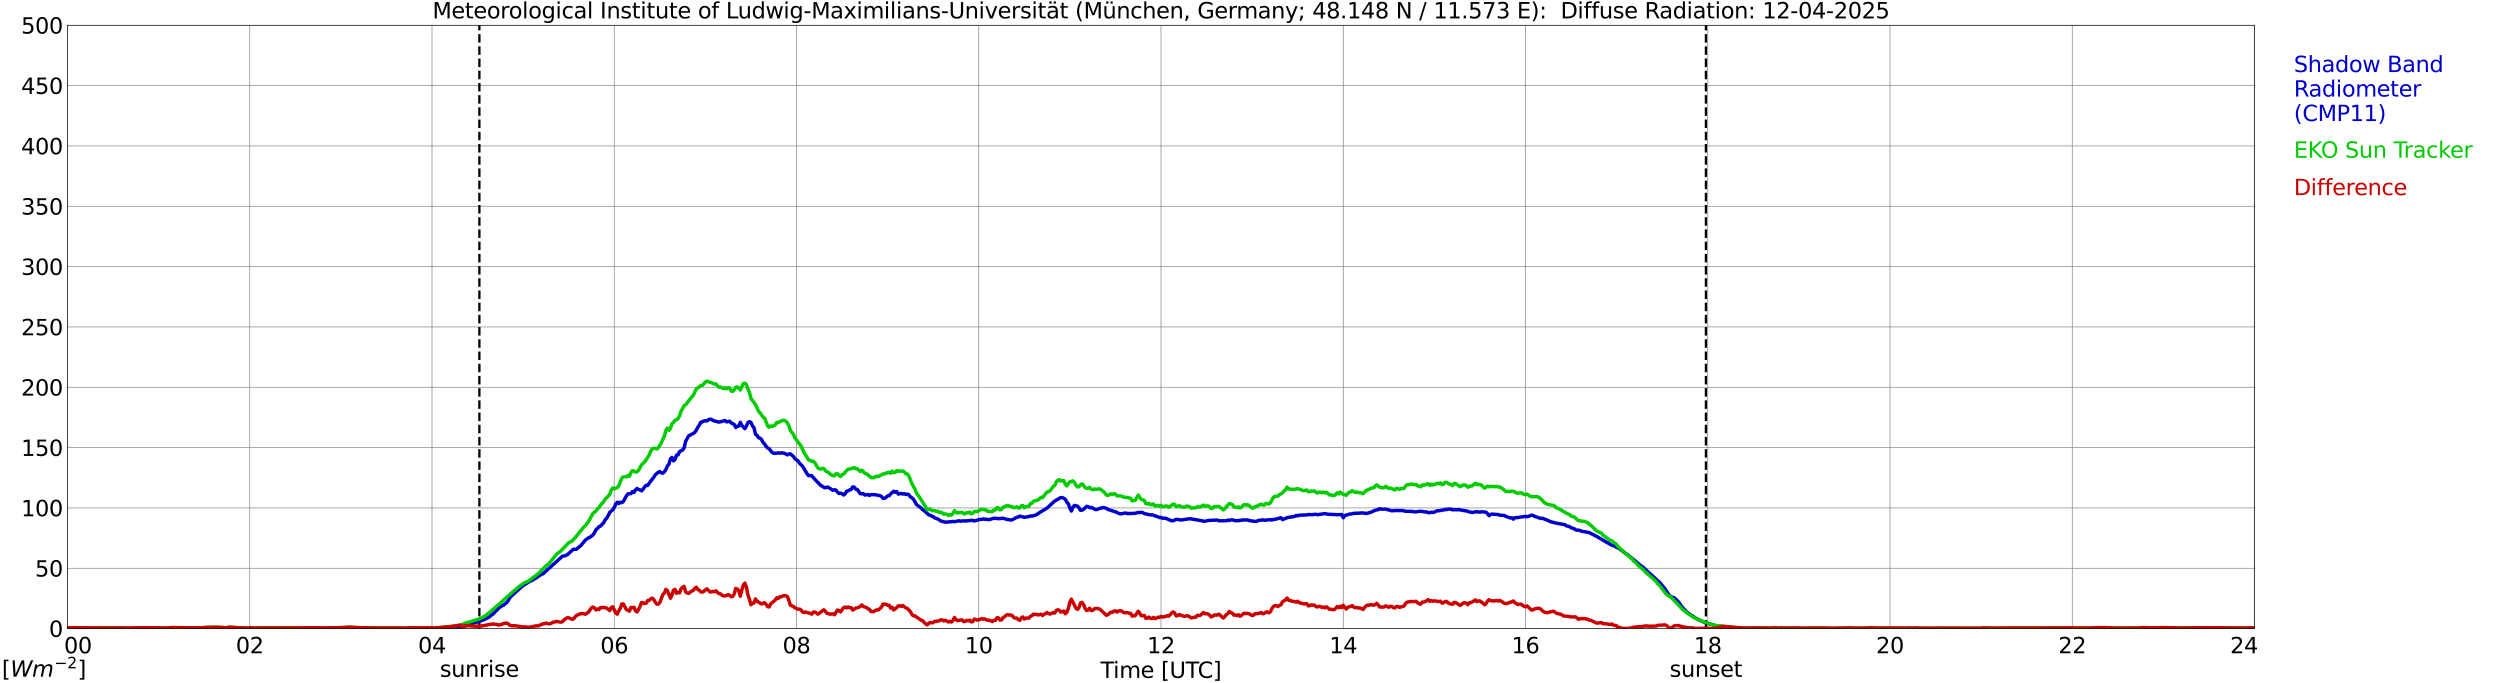 <?xml version="1.0" encoding="utf-8" standalone="no"?>
<!DOCTYPE svg PUBLIC "-//W3C//DTD SVG 1.1//EN"
  "http://www.w3.org/Graphics/SVG/1.1/DTD/svg11.dtd">
<svg xmlns:xlink="http://www.w3.org/1999/xlink" width="1085.4pt" height="296.64pt" viewBox="0 0 1085.4 296.64" xmlns="http://www.w3.org/2000/svg" version="1.1">
 <defs>
  <style type="text/css">*{stroke-linejoin: round; stroke-linecap: butt}</style>
 </defs>
 <g id="figure_1">
  <g id="patch_1">
   <path d="M 0 296.64 
L 1085.4 296.64 
L 1085.4 0 
L 0 0 
z
" style="fill: #ffffff"/>
  </g>
  <g id="axes_1">
   <g id="patch_2">
    <path d="M 29.306 272.909 
L 978.814 272.909 
L 978.814 10.976 
L 29.306 10.976 
z
" style="fill: #ffffff"/>
   </g>
   <g id="patch_3">
    <path d="M 978.814 272.909 
L 978.814 272.909 
L 978.814 10.976 
L 978.814 10.976 
z
" clip-path="url(#p9b4d60dea4)" style="fill: #d3d3d3; opacity: 0.25; stroke: #d3d3d3; stroke-linejoin: miter"/>
   </g>
   <g id="matplotlib.axis_1">
    <g id="xtick_1">
     <g id="line2d_1">
      <path d="M 29.306 272.909 
L 29.306 10.976 
" clip-path="url(#p9b4d60dea4)" style="fill: none; stroke: #808080; stroke-width: 0.3; stroke-linecap: square"/>
     </g>
     <g id="line2d_2"/>
     <g id="text_1">
      <!--    00 -->
      <g transform="translate(18.733 283.627) scale(0.095 -0.095)">
       <defs>
        <path id="DejaVuSans-20" transform="scale(0.016)"/>
        <path id="DejaVuSans-30" d="M 2034 4250 
Q 1547 4250 1301 3770 
Q 1056 3291 1056 2328 
Q 1056 1369 1301 889 
Q 1547 409 2034 409 
Q 2525 409 2770 889 
Q 3016 1369 3016 2328 
Q 3016 3291 2770 3770 
Q 2525 4250 2034 4250 
z
M 2034 4750 
Q 2819 4750 3233 4129 
Q 3647 3509 3647 2328 
Q 3647 1150 3233 529 
Q 2819 -91 2034 -91 
Q 1250 -91 836 529 
Q 422 1150 422 2328 
Q 422 3509 836 4129 
Q 1250 4750 2034 4750 
z
" transform="scale(0.016)"/>
       </defs>
       <use xlink:href="#DejaVuSans-20"/>
       <use xlink:href="#DejaVuSans-20" transform="translate(31.787 0)"/>
       <use xlink:href="#DejaVuSans-20" transform="translate(63.574 0)"/>
       <use xlink:href="#DejaVuSans-30" transform="translate(95.361 0)"/>
       <use xlink:href="#DejaVuSans-30" transform="translate(158.984 0)"/>
      </g>
     </g>
    </g>
    <g id="xtick_2">
     <g id="line2d_3">
      <path d="M 108.431 272.909 
L 108.431 10.976 
" clip-path="url(#p9b4d60dea4)" style="fill: none; stroke: #808080; stroke-width: 0.3; stroke-linecap: square"/>
     </g>
     <g id="line2d_4"/>
     <g id="text_2">
      <!-- 02 -->
      <g transform="translate(102.387 283.627) scale(0.095 -0.095)">
       <defs>
        <path id="DejaVuSans-32" d="M 1228 531 
L 3431 531 
L 3431 0 
L 469 0 
L 469 531 
Q 828 903 1448 1529 
Q 2069 2156 2228 2338 
Q 2531 2678 2651 2914 
Q 2772 3150 2772 3378 
Q 2772 3750 2511 3984 
Q 2250 4219 1831 4219 
Q 1534 4219 1204 4116 
Q 875 4013 500 3803 
L 500 4441 
Q 881 4594 1212 4672 
Q 1544 4750 1819 4750 
Q 2544 4750 2975 4387 
Q 3406 4025 3406 3419 
Q 3406 3131 3298 2873 
Q 3191 2616 2906 2266 
Q 2828 2175 2409 1742 
Q 1991 1309 1228 531 
z
" transform="scale(0.016)"/>
       </defs>
       <use xlink:href="#DejaVuSans-30"/>
       <use xlink:href="#DejaVuSans-32" transform="translate(63.623 0)"/>
      </g>
     </g>
    </g>
    <g id="xtick_3">
     <g id="line2d_5">
      <path d="M 187.557 272.909 
L 187.557 10.976 
" clip-path="url(#p9b4d60dea4)" style="fill: none; stroke: #808080; stroke-width: 0.3; stroke-linecap: square"/>
     </g>
     <g id="line2d_6"/>
     <g id="text_3">
      <!-- 04 -->
      <g transform="translate(181.513 283.627) scale(0.095 -0.095)">
       <defs>
        <path id="DejaVuSans-34" d="M 2419 4116 
L 825 1625 
L 2419 1625 
L 2419 4116 
z
M 2253 4666 
L 3047 4666 
L 3047 1625 
L 3713 1625 
L 3713 1100 
L 3047 1100 
L 3047 0 
L 2419 0 
L 2419 1100 
L 313 1100 
L 313 1709 
L 2253 4666 
z
" transform="scale(0.016)"/>
       </defs>
       <use xlink:href="#DejaVuSans-30"/>
       <use xlink:href="#DejaVuSans-34" transform="translate(63.623 0)"/>
      </g>
     </g>
    </g>
    <g id="xtick_4">
     <g id="line2d_7">
      <path d="M 266.683 272.909 
L 266.683 10.976 
" clip-path="url(#p9b4d60dea4)" style="fill: none; stroke: #808080; stroke-width: 0.3; stroke-linecap: square"/>
     </g>
     <g id="line2d_8"/>
     <g id="text_4">
      <!-- 06 -->
      <g transform="translate(260.638 283.627) scale(0.095 -0.095)">
       <defs>
        <path id="DejaVuSans-36" d="M 2113 2584 
Q 1688 2584 1439 2293 
Q 1191 2003 1191 1497 
Q 1191 994 1439 701 
Q 1688 409 2113 409 
Q 2538 409 2786 701 
Q 3034 994 3034 1497 
Q 3034 2003 2786 2293 
Q 2538 2584 2113 2584 
z
M 3366 4563 
L 3366 3988 
Q 3128 4100 2886 4159 
Q 2644 4219 2406 4219 
Q 1781 4219 1451 3797 
Q 1122 3375 1075 2522 
Q 1259 2794 1537 2939 
Q 1816 3084 2150 3084 
Q 2853 3084 3261 2657 
Q 3669 2231 3669 1497 
Q 3669 778 3244 343 
Q 2819 -91 2113 -91 
Q 1303 -91 875 529 
Q 447 1150 447 2328 
Q 447 3434 972 4092 
Q 1497 4750 2381 4750 
Q 2619 4750 2861 4703 
Q 3103 4656 3366 4563 
z
" transform="scale(0.016)"/>
       </defs>
       <use xlink:href="#DejaVuSans-30"/>
       <use xlink:href="#DejaVuSans-36" transform="translate(63.623 0)"/>
      </g>
     </g>
    </g>
    <g id="xtick_5">
     <g id="line2d_9">
      <path d="M 345.808 272.909 
L 345.808 10.976 
" clip-path="url(#p9b4d60dea4)" style="fill: none; stroke: #808080; stroke-width: 0.3; stroke-linecap: square"/>
     </g>
     <g id="line2d_10"/>
     <g id="text_5">
      <!-- 08 -->
      <g transform="translate(339.764 283.627) scale(0.095 -0.095)">
       <defs>
        <path id="DejaVuSans-38" d="M 2034 2216 
Q 1584 2216 1326 1975 
Q 1069 1734 1069 1313 
Q 1069 891 1326 650 
Q 1584 409 2034 409 
Q 2484 409 2743 651 
Q 3003 894 3003 1313 
Q 3003 1734 2745 1975 
Q 2488 2216 2034 2216 
z
M 1403 2484 
Q 997 2584 770 2862 
Q 544 3141 544 3541 
Q 544 4100 942 4425 
Q 1341 4750 2034 4750 
Q 2731 4750 3128 4425 
Q 3525 4100 3525 3541 
Q 3525 3141 3298 2862 
Q 3072 2584 2669 2484 
Q 3125 2378 3379 2068 
Q 3634 1759 3634 1313 
Q 3634 634 3220 271 
Q 2806 -91 2034 -91 
Q 1263 -91 848 271 
Q 434 634 434 1313 
Q 434 1759 690 2068 
Q 947 2378 1403 2484 
z
M 1172 3481 
Q 1172 3119 1398 2916 
Q 1625 2713 2034 2713 
Q 2441 2713 2670 2916 
Q 2900 3119 2900 3481 
Q 2900 3844 2670 4047 
Q 2441 4250 2034 4250 
Q 1625 4250 1398 4047 
Q 1172 3844 1172 3481 
z
" transform="scale(0.016)"/>
       </defs>
       <use xlink:href="#DejaVuSans-30"/>
       <use xlink:href="#DejaVuSans-38" transform="translate(63.623 0)"/>
      </g>
     </g>
    </g>
    <g id="xtick_6">
     <g id="line2d_11">
      <path d="M 424.934 272.909 
L 424.934 10.976 
" clip-path="url(#p9b4d60dea4)" style="fill: none; stroke: #808080; stroke-width: 0.3; stroke-linecap: square"/>
     </g>
     <g id="line2d_12"/>
     <g id="text_6">
      <!-- 10 -->
      <g transform="translate(418.89 283.627) scale(0.095 -0.095)">
       <defs>
        <path id="DejaVuSans-31" d="M 794 531 
L 1825 531 
L 1825 4091 
L 703 3866 
L 703 4441 
L 1819 4666 
L 2450 4666 
L 2450 531 
L 3481 531 
L 3481 0 
L 794 0 
L 794 531 
z
" transform="scale(0.016)"/>
       </defs>
       <use xlink:href="#DejaVuSans-31"/>
       <use xlink:href="#DejaVuSans-30" transform="translate(63.623 0)"/>
      </g>
     </g>
    </g>
    <g id="xtick_7">
     <g id="line2d_13">
      <path d="M 504.06 272.909 
L 504.06 10.976 
" clip-path="url(#p9b4d60dea4)" style="fill: none; stroke: #808080; stroke-width: 0.3; stroke-linecap: square"/>
     </g>
     <g id="line2d_14"/>
     <g id="text_7">
      <!-- 12 -->
      <g transform="translate(498.015 283.627) scale(0.095 -0.095)">
       <use xlink:href="#DejaVuSans-31"/>
       <use xlink:href="#DejaVuSans-32" transform="translate(63.623 0)"/>
      </g>
     </g>
    </g>
    <g id="xtick_8">
     <g id="line2d_15">
      <path d="M 583.185 272.909 
L 583.185 10.976 
" clip-path="url(#p9b4d60dea4)" style="fill: none; stroke: #808080; stroke-width: 0.3; stroke-linecap: square"/>
     </g>
     <g id="line2d_16"/>
     <g id="text_8">
      <!-- 14 -->
      <g transform="translate(577.141 283.627) scale(0.095 -0.095)">
       <use xlink:href="#DejaVuSans-31"/>
       <use xlink:href="#DejaVuSans-34" transform="translate(63.623 0)"/>
      </g>
     </g>
    </g>
    <g id="xtick_9">
     <g id="line2d_17">
      <path d="M 662.311 272.909 
L 662.311 10.976 
" clip-path="url(#p9b4d60dea4)" style="fill: none; stroke: #808080; stroke-width: 0.3; stroke-linecap: square"/>
     </g>
     <g id="line2d_18"/>
     <g id="text_9">
      <!-- 16 -->
      <g transform="translate(656.267 283.627) scale(0.095 -0.095)">
       <use xlink:href="#DejaVuSans-31"/>
       <use xlink:href="#DejaVuSans-36" transform="translate(63.623 0)"/>
      </g>
     </g>
    </g>
    <g id="xtick_10">
     <g id="line2d_19">
      <path d="M 741.437 272.909 
L 741.437 10.976 
" clip-path="url(#p9b4d60dea4)" style="fill: none; stroke: #808080; stroke-width: 0.3; stroke-linecap: square"/>
     </g>
     <g id="line2d_20"/>
     <g id="text_10">
      <!-- 18 -->
      <g transform="translate(735.392 283.627) scale(0.095 -0.095)">
       <use xlink:href="#DejaVuSans-31"/>
       <use xlink:href="#DejaVuSans-38" transform="translate(63.623 0)"/>
      </g>
     </g>
    </g>
    <g id="xtick_11">
     <g id="line2d_21">
      <path d="M 820.562 272.909 
L 820.562 10.976 
" clip-path="url(#p9b4d60dea4)" style="fill: none; stroke: #808080; stroke-width: 0.3; stroke-linecap: square"/>
     </g>
     <g id="line2d_22"/>
     <g id="text_11">
      <!-- 20 -->
      <g transform="translate(814.518 283.627) scale(0.095 -0.095)">
       <use xlink:href="#DejaVuSans-32"/>
       <use xlink:href="#DejaVuSans-30" transform="translate(63.623 0)"/>
      </g>
     </g>
    </g>
    <g id="xtick_12">
     <g id="line2d_23">
      <path d="M 899.688 272.909 
L 899.688 10.976 
" clip-path="url(#p9b4d60dea4)" style="fill: none; stroke: #808080; stroke-width: 0.3; stroke-linecap: square"/>
     </g>
     <g id="line2d_24"/>
     <g id="text_12">
      <!-- 22 -->
      <g transform="translate(893.644 283.627) scale(0.095 -0.095)">
       <use xlink:href="#DejaVuSans-32"/>
       <use xlink:href="#DejaVuSans-32" transform="translate(63.623 0)"/>
      </g>
     </g>
    </g>
    <g id="xtick_13">
     <g id="line2d_25">
      <path d="M 978.814 272.909 
L 978.814 10.976 
" clip-path="url(#p9b4d60dea4)" style="fill: none; stroke: #808080; stroke-width: 0.3; stroke-linecap: square"/>
     </g>
     <g id="line2d_26"/>
     <g id="text_13">
      <!-- 24    -->
      <g transform="translate(968.241 283.627) scale(0.095 -0.095)">
       <use xlink:href="#DejaVuSans-32"/>
       <use xlink:href="#DejaVuSans-34" transform="translate(63.623 0)"/>
       <use xlink:href="#DejaVuSans-20" transform="translate(127.246 0)"/>
       <use xlink:href="#DejaVuSans-20" transform="translate(159.033 0)"/>
       <use xlink:href="#DejaVuSans-20" transform="translate(190.82 0)"/>
      </g>
     </g>
    </g>
    <g id="text_14">
     <!-- Time [UTC] -->
     <g transform="translate(477.806 294.322) scale(0.095 -0.095)">
      <defs>
       <path id="DejaVuSans-54" d="M -19 4666 
L 3928 4666 
L 3928 4134 
L 2272 4134 
L 2272 0 
L 1638 0 
L 1638 4134 
L -19 4134 
L -19 4666 
z
" transform="scale(0.016)"/>
       <path id="DejaVuSans-69" d="M 603 3500 
L 1178 3500 
L 1178 0 
L 603 0 
L 603 3500 
z
M 603 4863 
L 1178 4863 
L 1178 4134 
L 603 4134 
L 603 4863 
z
" transform="scale(0.016)"/>
       <path id="DejaVuSans-6d" d="M 3328 2828 
Q 3544 3216 3844 3400 
Q 4144 3584 4550 3584 
Q 5097 3584 5394 3201 
Q 5691 2819 5691 2113 
L 5691 0 
L 5113 0 
L 5113 2094 
Q 5113 2597 4934 2840 
Q 4756 3084 4391 3084 
Q 3944 3084 3684 2787 
Q 3425 2491 3425 1978 
L 3425 0 
L 2847 0 
L 2847 2094 
Q 2847 2600 2669 2842 
Q 2491 3084 2119 3084 
Q 1678 3084 1418 2786 
Q 1159 2488 1159 1978 
L 1159 0 
L 581 0 
L 581 3500 
L 1159 3500 
L 1159 2956 
Q 1356 3278 1631 3431 
Q 1906 3584 2284 3584 
Q 2666 3584 2933 3390 
Q 3200 3197 3328 2828 
z
" transform="scale(0.016)"/>
       <path id="DejaVuSans-65" d="M 3597 1894 
L 3597 1613 
L 953 1613 
Q 991 1019 1311 708 
Q 1631 397 2203 397 
Q 2534 397 2845 478 
Q 3156 559 3463 722 
L 3463 178 
Q 3153 47 2828 -22 
Q 2503 -91 2169 -91 
Q 1331 -91 842 396 
Q 353 884 353 1716 
Q 353 2575 817 3079 
Q 1281 3584 2069 3584 
Q 2775 3584 3186 3129 
Q 3597 2675 3597 1894 
z
M 3022 2063 
Q 3016 2534 2758 2815 
Q 2500 3097 2075 3097 
Q 1594 3097 1305 2825 
Q 1016 2553 972 2059 
L 3022 2063 
z
" transform="scale(0.016)"/>
       <path id="DejaVuSans-5b" d="M 550 4863 
L 1875 4863 
L 1875 4416 
L 1125 4416 
L 1125 -397 
L 1875 -397 
L 1875 -844 
L 550 -844 
L 550 4863 
z
" transform="scale(0.016)"/>
       <path id="DejaVuSans-55" d="M 556 4666 
L 1191 4666 
L 1191 1831 
Q 1191 1081 1462 751 
Q 1734 422 2344 422 
Q 2950 422 3222 751 
Q 3494 1081 3494 1831 
L 3494 4666 
L 4128 4666 
L 4128 1753 
Q 4128 841 3676 375 
Q 3225 -91 2344 -91 
Q 1459 -91 1007 375 
Q 556 841 556 1753 
L 556 4666 
z
" transform="scale(0.016)"/>
       <path id="DejaVuSans-43" d="M 4122 4306 
L 4122 3641 
Q 3803 3938 3442 4084 
Q 3081 4231 2675 4231 
Q 1875 4231 1450 3742 
Q 1025 3253 1025 2328 
Q 1025 1406 1450 917 
Q 1875 428 2675 428 
Q 3081 428 3442 575 
Q 3803 722 4122 1019 
L 4122 359 
Q 3791 134 3420 21 
Q 3050 -91 2638 -91 
Q 1578 -91 968 557 
Q 359 1206 359 2328 
Q 359 3453 968 4101 
Q 1578 4750 2638 4750 
Q 3056 4750 3426 4639 
Q 3797 4528 4122 4306 
z
" transform="scale(0.016)"/>
       <path id="DejaVuSans-5d" d="M 1947 4863 
L 1947 -844 
L 622 -844 
L 622 -397 
L 1369 -397 
L 1369 4416 
L 622 4416 
L 622 4863 
L 1947 4863 
z
" transform="scale(0.016)"/>
      </defs>
      <use xlink:href="#DejaVuSans-54"/>
      <use xlink:href="#DejaVuSans-69" transform="translate(57.959 0)"/>
      <use xlink:href="#DejaVuSans-6d" transform="translate(85.742 0)"/>
      <use xlink:href="#DejaVuSans-65" transform="translate(183.154 0)"/>
      <use xlink:href="#DejaVuSans-20" transform="translate(244.678 0)"/>
      <use xlink:href="#DejaVuSans-5b" transform="translate(276.465 0)"/>
      <use xlink:href="#DejaVuSans-55" transform="translate(315.479 0)"/>
      <use xlink:href="#DejaVuSans-54" transform="translate(388.672 0)"/>
      <use xlink:href="#DejaVuSans-43" transform="translate(443.881 0)"/>
      <use xlink:href="#DejaVuSans-5d" transform="translate(513.705 0)"/>
     </g>
    </g>
   </g>
   <g id="matplotlib.axis_2">
    <g id="ytick_1">
     <g id="line2d_27">
      <path d="M 29.306 272.909 
L 978.814 272.909 
" clip-path="url(#p9b4d60dea4)" style="fill: none; stroke: #808080; stroke-width: 0.3; stroke-linecap: square"/>
     </g>
     <g id="line2d_28"/>
     <g id="text_15">
      <!-- 0 -->
      <g transform="translate(21.261 276.518) scale(0.095 -0.095)">
       <use xlink:href="#DejaVuSans-30"/>
      </g>
     </g>
    </g>
    <g id="ytick_2">
     <g id="line2d_29">
      <path d="M 29.306 246.715 
L 978.814 246.715 
" clip-path="url(#p9b4d60dea4)" style="fill: none; stroke: #808080; stroke-width: 0.3; stroke-linecap: square"/>
     </g>
     <g id="line2d_30"/>
     <g id="text_16">
      <!-- 50 -->
      <g transform="translate(15.217 250.325) scale(0.095 -0.095)">
       <defs>
        <path id="DejaVuSans-35" d="M 691 4666 
L 3169 4666 
L 3169 4134 
L 1269 4134 
L 1269 2991 
Q 1406 3038 1543 3061 
Q 1681 3084 1819 3084 
Q 2600 3084 3056 2656 
Q 3513 2228 3513 1497 
Q 3513 744 3044 326 
Q 2575 -91 1722 -91 
Q 1428 -91 1123 -41 
Q 819 9 494 109 
L 494 744 
Q 775 591 1075 516 
Q 1375 441 1709 441 
Q 2250 441 2565 725 
Q 2881 1009 2881 1497 
Q 2881 1984 2565 2268 
Q 2250 2553 1709 2553 
Q 1456 2553 1204 2497 
Q 953 2441 691 2322 
L 691 4666 
z
" transform="scale(0.016)"/>
       </defs>
       <use xlink:href="#DejaVuSans-35"/>
       <use xlink:href="#DejaVuSans-30" transform="translate(63.623 0)"/>
      </g>
     </g>
    </g>
    <g id="ytick_3">
     <g id="line2d_31">
      <path d="M 29.306 220.522 
L 978.814 220.522 
" clip-path="url(#p9b4d60dea4)" style="fill: none; stroke: #808080; stroke-width: 0.3; stroke-linecap: square"/>
     </g>
     <g id="line2d_32"/>
     <g id="text_17">
      <!-- 100 -->
      <g transform="translate(9.173 224.131) scale(0.095 -0.095)">
       <use xlink:href="#DejaVuSans-31"/>
       <use xlink:href="#DejaVuSans-30" transform="translate(63.623 0)"/>
       <use xlink:href="#DejaVuSans-30" transform="translate(127.246 0)"/>
      </g>
     </g>
    </g>
    <g id="ytick_4">
     <g id="line2d_33">
      <path d="M 29.306 194.329 
L 978.814 194.329 
" clip-path="url(#p9b4d60dea4)" style="fill: none; stroke: #808080; stroke-width: 0.3; stroke-linecap: square"/>
     </g>
     <g id="line2d_34"/>
     <g id="text_18">
      <!-- 150 -->
      <g transform="translate(9.173 197.938) scale(0.095 -0.095)">
       <use xlink:href="#DejaVuSans-31"/>
       <use xlink:href="#DejaVuSans-35" transform="translate(63.623 0)"/>
       <use xlink:href="#DejaVuSans-30" transform="translate(127.246 0)"/>
      </g>
     </g>
    </g>
    <g id="ytick_5">
     <g id="line2d_35">
      <path d="M 29.306 168.136 
L 978.814 168.136 
" clip-path="url(#p9b4d60dea4)" style="fill: none; stroke: #808080; stroke-width: 0.3; stroke-linecap: square"/>
     </g>
     <g id="line2d_36"/>
     <g id="text_19">
      <!-- 200 -->
      <g transform="translate(9.173 171.745) scale(0.095 -0.095)">
       <use xlink:href="#DejaVuSans-32"/>
       <use xlink:href="#DejaVuSans-30" transform="translate(63.623 0)"/>
       <use xlink:href="#DejaVuSans-30" transform="translate(127.246 0)"/>
      </g>
     </g>
    </g>
    <g id="ytick_6">
     <g id="line2d_37">
      <path d="M 29.306 141.942 
L 978.814 141.942 
" clip-path="url(#p9b4d60dea4)" style="fill: none; stroke: #808080; stroke-width: 0.3; stroke-linecap: square"/>
     </g>
     <g id="line2d_38"/>
     <g id="text_20">
      <!-- 250 -->
      <g transform="translate(9.173 145.551) scale(0.095 -0.095)">
       <use xlink:href="#DejaVuSans-32"/>
       <use xlink:href="#DejaVuSans-35" transform="translate(63.623 0)"/>
       <use xlink:href="#DejaVuSans-30" transform="translate(127.246 0)"/>
      </g>
     </g>
    </g>
    <g id="ytick_7">
     <g id="line2d_39">
      <path d="M 29.306 115.749 
L 978.814 115.749 
" clip-path="url(#p9b4d60dea4)" style="fill: none; stroke: #808080; stroke-width: 0.3; stroke-linecap: square"/>
     </g>
     <g id="line2d_40"/>
     <g id="text_21">
      <!-- 300 -->
      <g transform="translate(9.173 119.358) scale(0.095 -0.095)">
       <defs>
        <path id="DejaVuSans-33" d="M 2597 2516 
Q 3050 2419 3304 2112 
Q 3559 1806 3559 1356 
Q 3559 666 3084 287 
Q 2609 -91 1734 -91 
Q 1441 -91 1130 -33 
Q 819 25 488 141 
L 488 750 
Q 750 597 1062 519 
Q 1375 441 1716 441 
Q 2309 441 2620 675 
Q 2931 909 2931 1356 
Q 2931 1769 2642 2001 
Q 2353 2234 1838 2234 
L 1294 2234 
L 1294 2753 
L 1863 2753 
Q 2328 2753 2575 2939 
Q 2822 3125 2822 3475 
Q 2822 3834 2567 4026 
Q 2313 4219 1838 4219 
Q 1578 4219 1281 4162 
Q 984 4106 628 3988 
L 628 4550 
Q 988 4650 1302 4700 
Q 1616 4750 1894 4750 
Q 2613 4750 3031 4423 
Q 3450 4097 3450 3541 
Q 3450 3153 3228 2886 
Q 3006 2619 2597 2516 
z
" transform="scale(0.016)"/>
       </defs>
       <use xlink:href="#DejaVuSans-33"/>
       <use xlink:href="#DejaVuSans-30" transform="translate(63.623 0)"/>
       <use xlink:href="#DejaVuSans-30" transform="translate(127.246 0)"/>
      </g>
     </g>
    </g>
    <g id="ytick_8">
     <g id="line2d_41">
      <path d="M 29.306 89.556 
L 978.814 89.556 
" clip-path="url(#p9b4d60dea4)" style="fill: none; stroke: #808080; stroke-width: 0.3; stroke-linecap: square"/>
     </g>
     <g id="line2d_42"/>
     <g id="text_22">
      <!-- 350 -->
      <g transform="translate(9.173 93.165) scale(0.095 -0.095)">
       <use xlink:href="#DejaVuSans-33"/>
       <use xlink:href="#DejaVuSans-35" transform="translate(63.623 0)"/>
       <use xlink:href="#DejaVuSans-30" transform="translate(127.246 0)"/>
      </g>
     </g>
    </g>
    <g id="ytick_9">
     <g id="line2d_43">
      <path d="M 29.306 63.362 
L 978.814 63.362 
" clip-path="url(#p9b4d60dea4)" style="fill: none; stroke: #808080; stroke-width: 0.3; stroke-linecap: square"/>
     </g>
     <g id="line2d_44"/>
     <g id="text_23">
      <!-- 400 -->
      <g transform="translate(9.173 66.972) scale(0.095 -0.095)">
       <use xlink:href="#DejaVuSans-34"/>
       <use xlink:href="#DejaVuSans-30" transform="translate(63.623 0)"/>
       <use xlink:href="#DejaVuSans-30" transform="translate(127.246 0)"/>
      </g>
     </g>
    </g>
    <g id="ytick_10">
     <g id="line2d_45">
      <path d="M 29.306 37.169 
L 978.814 37.169 
" clip-path="url(#p9b4d60dea4)" style="fill: none; stroke: #808080; stroke-width: 0.3; stroke-linecap: square"/>
     </g>
     <g id="line2d_46"/>
     <g id="text_24">
      <!-- 450 -->
      <g transform="translate(9.173 40.778) scale(0.095 -0.095)">
       <use xlink:href="#DejaVuSans-34"/>
       <use xlink:href="#DejaVuSans-35" transform="translate(63.623 0)"/>
       <use xlink:href="#DejaVuSans-30" transform="translate(127.246 0)"/>
      </g>
     </g>
    </g>
    <g id="ytick_11">
     <g id="line2d_47">
      <path d="M 29.306 10.976 
L 978.814 10.976 
" clip-path="url(#p9b4d60dea4)" style="fill: none; stroke: #808080; stroke-width: 0.3; stroke-linecap: square"/>
     </g>
     <g id="line2d_48"/>
     <g id="text_25">
      <!-- 500 -->
      <g transform="translate(9.173 14.585) scale(0.095 -0.095)">
       <use xlink:href="#DejaVuSans-35"/>
       <use xlink:href="#DejaVuSans-30" transform="translate(63.623 0)"/>
       <use xlink:href="#DejaVuSans-30" transform="translate(127.246 0)"/>
      </g>
     </g>
    </g>
   </g>
   <g id="line2d_49">
    <path d="M 208.13 272.909 
L 208.13 10.976 
" clip-path="url(#p9b4d60dea4)" style="fill: none; stroke-dasharray: 3.7,1.6; stroke-dashoffset: 0; stroke: #000000"/>
   </g>
   <g id="line2d_50">
    <path d="M 740.645 272.909 
L 740.645 10.976 
" clip-path="url(#p9b4d60dea4)" style="fill: none; stroke-dasharray: 3.7,1.6; stroke-dashoffset: 0; stroke: #000000"/>
   </g>
   <g id="line2d_51">
    <path d="M 29.306 272.909 
L 200.085 272.909 
L 200.745 271.835 
L 202.063 271.835 
L 204.042 271.028 
L 209.976 269.111 
L 211.954 268.105 
L 212.614 267.702 
L 213.273 267.099 
L 213.932 266.696 
L 216.57 263.977 
L 217.889 263.065 
L 218.548 262.767 
L 219.867 261.756 
L 220.526 260.954 
L 221.186 259.744 
L 221.845 258.937 
L 227.12 254.202 
L 230.417 252.19 
L 231.076 251.986 
L 231.736 251.483 
L 233.054 250.775 
L 233.714 250.173 
L 234.373 249.869 
L 235.033 249.366 
L 235.692 249.167 
L 244.264 241.409 
L 244.923 241.409 
L 246.242 240.906 
L 248.88 238.486 
L 250.198 238.486 
L 251.517 237.38 
L 252.176 236.872 
L 254.155 234.457 
L 255.473 233.551 
L 256.133 233.247 
L 257.451 232.241 
L 258.111 231.235 
L 258.77 229.926 
L 259.43 229.417 
L 260.089 228.616 
L 260.748 228.412 
L 261.408 227.605 
L 262.067 227.002 
L 262.726 225.693 
L 263.386 224.986 
L 264.045 223.88 
L 264.705 222.466 
L 266.023 221.36 
L 266.683 220.355 
L 267.342 218.841 
L 268.002 218.034 
L 268.661 218.641 
L 269.32 218.034 
L 269.98 218.238 
L 270.639 217.735 
L 271.958 215.315 
L 272.617 214.409 
L 273.936 214.309 
L 274.595 213.403 
L 275.255 213.806 
L 275.914 212.696 
L 276.573 212.093 
L 277.233 212.497 
L 277.892 212.696 
L 278.552 213.099 
L 279.211 212.392 
L 279.87 211.386 
L 280.53 210.679 
L 281.189 210.784 
L 282.508 208.866 
L 283.827 207.258 
L 284.486 206.147 
L 285.805 205.042 
L 286.464 204.738 
L 287.124 205.341 
L 287.783 205.44 
L 288.442 204.838 
L 289.102 203.832 
L 289.761 202.318 
L 290.42 201.511 
L 291.08 199.196 
L 291.739 198.593 
L 292.399 200.102 
L 293.058 199.499 
L 293.717 197.582 
L 294.377 197.483 
L 295.036 196.073 
L 296.355 195.366 
L 297.014 194.46 
L 297.674 191.641 
L 298.992 189.221 
L 300.971 188.215 
L 301.63 187.712 
L 302.289 186.806 
L 302.949 185.496 
L 303.608 184.59 
L 304.267 183.281 
L 304.927 183.176 
L 305.586 182.778 
L 306.246 182.673 
L 306.905 182.778 
L 307.564 182.269 
L 308.224 181.971 
L 308.883 182.07 
L 309.543 182.573 
L 312.18 183.281 
L 314.818 182.573 
L 315.477 183.176 
L 316.796 182.877 
L 317.455 183.579 
L 318.774 184.286 
L 319.433 185.596 
L 320.093 185.093 
L 320.752 184.994 
L 321.411 183.38 
L 322.071 184.69 
L 323.39 186.099 
L 324.049 184.994 
L 324.708 183.48 
L 325.368 183.076 
L 326.027 183.38 
L 326.686 184.889 
L 327.346 185.696 
L 328.005 188.519 
L 328.665 189.022 
L 329.324 190.028 
L 329.983 190.232 
L 330.643 190.835 
L 331.302 192.144 
L 331.961 192.747 
L 332.621 193.857 
L 333.28 194.46 
L 333.94 194.863 
L 335.258 196.477 
L 335.918 196.781 
L 337.236 196.781 
L 337.896 196.576 
L 338.555 196.781 
L 339.215 196.576 
L 340.533 196.781 
L 341.852 197.483 
L 342.512 197.079 
L 343.171 197.079 
L 344.49 198.19 
L 345.149 199.196 
L 346.468 200.102 
L 347.127 201.113 
L 348.446 202.423 
L 350.424 205.744 
L 351.083 206.551 
L 351.743 206.451 
L 352.402 206.551 
L 353.721 208.059 
L 356.359 210.784 
L 357.018 211.082 
L 357.677 211.59 
L 358.337 211.789 
L 358.996 211.485 
L 359.655 211.59 
L 361.634 212.9 
L 362.293 212.596 
L 362.952 212.795 
L 363.612 213.701 
L 364.271 214.21 
L 364.93 214.105 
L 365.59 214.309 
L 366.249 214.912 
L 366.909 214.409 
L 367.568 213.298 
L 368.227 213.099 
L 368.887 212.696 
L 369.546 212.497 
L 370.206 211.386 
L 370.865 211.485 
L 371.524 212.392 
L 372.184 212.497 
L 373.502 214.309 
L 374.162 214.409 
L 374.821 214.309 
L 375.481 214.912 
L 376.799 214.712 
L 377.459 215.116 
L 378.118 214.712 
L 380.096 214.812 
L 382.074 215.215 
L 382.734 215.519 
L 383.393 216.426 
L 384.053 216.321 
L 384.712 215.917 
L 385.371 215.315 
L 386.031 215.215 
L 386.69 214.409 
L 388.009 213.298 
L 388.668 213.701 
L 389.328 213.403 
L 389.987 214.508 
L 391.306 214.21 
L 391.965 214.508 
L 392.624 214.309 
L 393.284 214.712 
L 393.943 214.508 
L 394.603 214.812 
L 395.262 215.718 
L 395.921 216.122 
L 396.581 216.724 
L 397.899 219.045 
L 399.878 220.554 
L 400.537 221.261 
L 401.196 221.664 
L 403.175 223.477 
L 403.834 223.676 
L 404.493 224.079 
L 405.153 224.284 
L 405.812 224.886 
L 407.131 225.289 
L 408.45 226.196 
L 410.428 226.699 
L 411.746 226.599 
L 413.065 226.499 
L 413.725 226.395 
L 414.384 226.499 
L 416.362 226.096 
L 417.022 226.295 
L 418.34 226.096 
L 419 226.196 
L 420.978 225.997 
L 422.297 225.892 
L 422.956 226.196 
L 425.593 225.488 
L 426.253 225.488 
L 426.912 225.289 
L 427.572 225.488 
L 428.231 225.389 
L 428.89 225.593 
L 429.55 225.593 
L 431.528 224.986 
L 432.847 225.085 
L 433.506 225.19 
L 435.484 224.986 
L 437.462 225.593 
L 438.122 225.593 
L 438.781 225.792 
L 439.44 225.693 
L 441.419 224.582 
L 442.078 224.483 
L 442.737 224.079 
L 444.716 224.582 
L 446.694 224.284 
L 447.353 223.98 
L 448.012 224.079 
L 449.991 223.477 
L 451.309 222.57 
L 454.606 220.554 
L 457.903 217.531 
L 460.541 216.022 
L 461.2 216.022 
L 462.519 216.724 
L 463.178 218.034 
L 463.838 218.741 
L 464.497 220.653 
L 465.156 221.863 
L 465.816 220.25 
L 466.475 219.448 
L 467.794 219.747 
L 468.453 220.454 
L 469.113 221.559 
L 469.772 221.46 
L 470.431 221.156 
L 471.75 219.846 
L 472.409 219.951 
L 473.069 220.454 
L 473.728 220.25 
L 475.706 221.261 
L 476.366 221.156 
L 477.685 220.653 
L 479.003 220.355 
L 480.322 220.653 
L 480.981 221.156 
L 484.938 222.466 
L 485.597 222.869 
L 486.256 223.073 
L 486.916 223.073 
L 488.235 222.77 
L 488.894 222.77 
L 489.553 222.974 
L 492.85 222.869 
L 494.169 222.466 
L 494.828 222.57 
L 495.488 222.366 
L 496.147 222.57 
L 496.807 222.974 
L 498.125 223.272 
L 499.444 223.576 
L 500.103 223.477 
L 502.741 224.383 
L 503.4 224.687 
L 504.06 224.687 
L 504.719 224.986 
L 506.038 224.986 
L 508.675 226.096 
L 509.335 226.096 
L 510.654 225.488 
L 511.972 225.593 
L 512.632 225.792 
L 516.588 225.19 
L 521.863 226.096 
L 522.522 226.295 
L 523.182 226.295 
L 524.501 225.997 
L 525.819 225.892 
L 528.457 225.792 
L 529.116 226.096 
L 532.413 226.096 
L 533.073 225.792 
L 533.732 225.997 
L 534.391 225.693 
L 535.051 225.693 
L 536.369 226.096 
L 537.029 225.997 
L 537.688 226.096 
L 538.348 225.892 
L 539.007 225.892 
L 539.666 225.693 
L 540.985 225.792 
L 541.644 225.693 
L 542.304 225.997 
L 544.941 226.395 
L 545.601 226.295 
L 546.26 225.997 
L 548.238 225.693 
L 548.898 225.892 
L 551.535 225.593 
L 552.195 225.792 
L 552.854 225.488 
L 553.513 225.488 
L 556.151 224.786 
L 556.81 225.593 
L 558.788 224.786 
L 559.448 224.582 
L 560.107 224.582 
L 560.766 224.383 
L 561.426 224.383 
L 562.085 224.179 
L 562.745 223.775 
L 563.404 223.98 
L 564.063 223.676 
L 567.36 223.576 
L 568.02 223.377 
L 569.338 223.477 
L 571.317 223.272 
L 571.976 223.477 
L 575.273 222.974 
L 576.592 223.272 
L 579.229 223.377 
L 580.548 223.477 
L 582.526 223.377 
L 583.185 224.786 
L 583.845 223.88 
L 584.504 223.576 
L 585.164 223.477 
L 585.823 223.173 
L 586.482 223.173 
L 587.801 222.869 
L 590.439 222.77 
L 591.757 222.67 
L 592.417 222.869 
L 593.736 222.869 
L 594.395 222.57 
L 595.054 222.466 
L 597.032 221.559 
L 598.351 221.261 
L 599.011 220.857 
L 599.67 221.057 
L 601.648 221.057 
L 604.286 221.764 
L 605.604 221.664 
L 608.901 221.664 
L 610.22 221.963 
L 613.517 222.068 
L 614.176 222.267 
L 616.814 221.963 
L 618.792 222.267 
L 619.451 222.267 
L 620.111 222.57 
L 620.77 222.57 
L 621.429 222.366 
L 622.089 222.466 
L 622.748 222.366 
L 623.408 221.963 
L 624.067 221.764 
L 624.726 221.764 
L 626.045 221.46 
L 626.705 221.46 
L 627.364 221.156 
L 628.023 221.261 
L 628.683 221.057 
L 630.001 221.057 
L 630.661 221.36 
L 631.98 221.261 
L 632.639 221.36 
L 633.298 221.261 
L 637.255 221.963 
L 637.914 222.267 
L 639.233 222.466 
L 641.211 222.167 
L 642.53 222.366 
L 643.189 222.167 
L 645.167 222.366 
L 645.827 222.974 
L 646.486 223.88 
L 647.145 223.377 
L 647.805 223.173 
L 649.783 223.377 
L 650.442 223.377 
L 651.102 223.676 
L 653.08 223.775 
L 653.739 224.179 
L 655.717 224.886 
L 656.377 224.786 
L 657.036 225.389 
L 657.695 224.786 
L 659.014 224.687 
L 662.311 224.179 
L 662.97 224.383 
L 664.949 223.676 
L 665.608 223.775 
L 666.267 224.179 
L 668.905 225.085 
L 669.564 224.986 
L 670.883 225.488 
L 672.202 225.997 
L 672.861 226.395 
L 675.499 227.102 
L 679.455 227.809 
L 680.114 228.312 
L 681.433 228.616 
L 682.092 229.119 
L 683.411 229.522 
L 684.071 230.025 
L 684.73 230.224 
L 685.389 230.125 
L 686.708 230.628 
L 690.005 231.235 
L 691.324 231.937 
L 693.302 232.943 
L 697.918 235.667 
L 698.577 235.966 
L 699.236 236.474 
L 700.555 236.977 
L 701.215 237.176 
L 701.874 237.679 
L 702.533 237.883 
L 705.83 240.298 
L 706.49 240.702 
L 707.808 241.812 
L 710.446 243.929 
L 712.424 245.642 
L 713.083 246.04 
L 720.996 253.295 
L 722.315 255.008 
L 722.974 255.815 
L 724.952 258.838 
L 726.271 259.341 
L 726.93 259.54 
L 728.249 260.849 
L 728.909 261.557 
L 730.227 263.469 
L 732.205 265.585 
L 734.184 267.099 
L 734.843 267.398 
L 736.162 268.409 
L 736.821 268.608 
L 737.48 269.111 
L 740.118 270.221 
L 745.393 271.835 
L 746.052 272.133 
L 747.371 272.338 
L 748.031 272.909 
L 978.154 272.909 
L 978.154 272.909 
" clip-path="url(#p9b4d60dea4)" style="fill: none; stroke: #0000cc; stroke-width: 1.5; stroke-linecap: square"/>
   </g>
   <g id="line2d_52">
    <path d="M 28.646 272.69 
L 29.965 272.558 
L 37.878 272.513 
L 38.537 272.617 
L 44.472 272.612 
L 47.109 272.631 
L 48.428 272.607 
L 51.065 272.617 
L 52.384 272.58 
L 54.362 272.653 
L 56.34 272.641 
L 57.659 272.572 
L 60.956 272.522 
L 62.934 272.571 
L 64.912 272.529 
L 68.209 272.557 
L 70.187 272.659 
L 71.506 272.638 
L 74.803 272.476 
L 78.759 272.514 
L 86.672 272.58 
L 89.969 272.386 
L 94.584 272.327 
L 95.244 272.434 
L 95.903 272.383 
L 97.881 272.561 
L 98.541 272.509 
L 99.2 272.314 
L 101.838 272.428 
L 103.156 272.558 
L 104.475 272.596 
L 105.135 272.553 
L 106.453 272.66 
L 109.75 272.577 
L 110.41 272.712 
L 111.728 272.621 
L 115.685 272.634 
L 122.938 272.604 
L 129.532 272.62 
L 131.51 272.565 
L 138.763 272.555 
L 140.082 272.644 
L 141.4 272.576 
L 144.697 272.577 
L 149.972 272.414 
L 151.291 272.291 
L 153.929 272.407 
L 157.226 272.571 
L 159.204 272.499 
L 160.523 272.616 
L 164.479 272.636 
L 168.435 272.643 
L 170.413 272.621 
L 173.71 272.66 
L 175.029 272.735 
L 178.326 272.559 
L 181.623 272.606 
L 183.601 272.587 
L 188.216 272.587 
L 188.876 272.675 
L 196.788 271.898 
L 200.745 271.199 
L 201.404 270.78 
L 202.723 270.274 
L 204.042 269.992 
L 206.02 269.322 
L 206.679 269.178 
L 207.339 268.899 
L 207.998 268.756 
L 209.317 268.158 
L 210.635 267.415 
L 212.614 265.854 
L 215.91 262.925 
L 216.57 262.47 
L 220.526 258.781 
L 225.142 254.833 
L 227.779 252.954 
L 229.098 252.488 
L 233.714 249.051 
L 237.011 245.673 
L 238.329 244.72 
L 241.626 240.689 
L 242.286 240.061 
L 242.945 239.659 
L 243.604 239.103 
L 246.901 235.616 
L 248.22 235.008 
L 249.539 233.626 
L 251.517 231.188 
L 253.495 228.818 
L 254.155 228.239 
L 255.473 226.452 
L 257.451 222.879 
L 258.77 221.832 
L 259.43 220.898 
L 260.089 220.33 
L 260.748 219.251 
L 262.067 217.814 
L 262.726 216.697 
L 264.045 215.459 
L 264.705 214.642 
L 265.364 212.832 
L 266.023 211.874 
L 266.683 212.19 
L 268.002 211.761 
L 268.661 210.856 
L 269.98 207.541 
L 270.639 207.036 
L 271.298 206.929 
L 271.958 207.089 
L 272.617 206.54 
L 273.277 206.742 
L 273.936 205.134 
L 274.595 204.33 
L 275.255 204.549 
L 275.914 204.967 
L 276.573 204.843 
L 277.233 204.184 
L 278.552 201.77 
L 279.87 200.539 
L 281.189 198.584 
L 281.849 197.569 
L 282.508 195.943 
L 283.167 194.846 
L 283.827 194.651 
L 284.486 194.643 
L 285.145 194.915 
L 285.805 194.397 
L 287.124 192.289 
L 287.783 190.657 
L 288.442 189.428 
L 289.102 186.818 
L 289.761 185.879 
L 290.42 186.817 
L 291.08 186.014 
L 291.739 183.995 
L 292.399 183.416 
L 293.058 182.463 
L 293.717 182.248 
L 294.377 181.749 
L 295.036 180.556 
L 295.696 178.466 
L 296.355 177.421 
L 297.014 176.114 
L 297.674 175.729 
L 300.311 172.3 
L 300.971 171.698 
L 302.289 168.842 
L 303.608 167.961 
L 304.267 167.345 
L 304.927 167.344 
L 306.246 165.871 
L 306.905 165.517 
L 309.543 166.43 
L 310.202 166.775 
L 310.861 166.679 
L 311.521 167.579 
L 312.18 168.105 
L 312.839 168.009 
L 313.499 168.408 
L 314.158 168.655 
L 314.818 168.383 
L 315.477 168.812 
L 316.136 168.328 
L 316.796 168.448 
L 317.455 169.766 
L 318.114 169.903 
L 318.774 169.244 
L 319.433 168.139 
L 320.093 167.964 
L 320.752 168.459 
L 321.411 169.323 
L 322.73 166.53 
L 323.39 166.364 
L 324.049 166.973 
L 324.708 168.879 
L 325.368 170.251 
L 326.027 173.014 
L 328.005 175.638 
L 329.324 178.573 
L 329.983 179.259 
L 331.302 181.083 
L 331.961 181.558 
L 333.28 184.921 
L 333.94 185.469 
L 334.599 184.894 
L 335.258 185.16 
L 335.918 184.865 
L 336.577 184.413 
L 337.236 183.384 
L 337.896 183.468 
L 338.555 183 
L 339.874 182.516 
L 340.533 182.475 
L 341.193 182.922 
L 341.852 183.557 
L 342.512 184.876 
L 343.171 186.965 
L 344.49 188.578 
L 345.149 190.179 
L 347.787 193.632 
L 349.105 196.563 
L 351.083 199.699 
L 351.743 199.849 
L 352.402 200.289 
L 353.062 200.229 
L 353.721 200.845 
L 355.04 203.102 
L 355.699 203.484 
L 356.359 203.674 
L 357.018 203.311 
L 357.677 203.444 
L 358.337 204.282 
L 358.996 204.828 
L 359.655 205.058 
L 360.315 205.75 
L 360.974 206.178 
L 361.634 206.466 
L 362.293 206.602 
L 362.952 205.714 
L 363.612 205.629 
L 364.271 206.442 
L 364.93 206.856 
L 365.59 206.115 
L 366.249 205.836 
L 367.568 204.299 
L 368.227 203.721 
L 368.887 203.634 
L 369.546 203.376 
L 370.206 203.373 
L 370.865 203.017 
L 371.524 203.504 
L 372.184 203.491 
L 373.502 204.685 
L 374.162 204.12 
L 375.481 205.496 
L 376.14 205.635 
L 377.459 206.71 
L 378.118 207.301 
L 379.437 207.426 
L 380.096 206.874 
L 380.756 206.781 
L 381.415 206.901 
L 382.074 206.426 
L 382.734 206.159 
L 383.393 205.727 
L 384.053 205.783 
L 384.712 205.35 
L 386.031 205.075 
L 386.69 205.488 
L 387.349 204.556 
L 388.009 205.195 
L 388.668 205.078 
L 389.328 204.319 
L 389.987 204.651 
L 390.646 204.45 
L 391.306 204.609 
L 391.965 204.484 
L 392.624 204.86 
L 393.284 205.722 
L 393.943 205.758 
L 394.603 206.703 
L 395.921 210.068 
L 397.24 212.374 
L 397.899 214.048 
L 399.218 215.917 
L 401.196 219 
L 402.515 221.256 
L 403.175 221.235 
L 403.834 221.017 
L 404.493 221.583 
L 405.153 221.719 
L 405.812 221.711 
L 406.471 222.02 
L 407.131 221.936 
L 407.79 222.448 
L 408.45 222.412 
L 409.109 222.638 
L 409.768 223.269 
L 410.428 223.083 
L 411.087 223.331 
L 411.746 223.746 
L 412.406 223.421 
L 413.065 223.658 
L 413.725 222.942 
L 414.384 221.685 
L 415.043 222.433 
L 415.703 222.738 
L 416.362 222.53 
L 417.022 222.54 
L 417.681 222.396 
L 418.34 223.025 
L 419 223.066 
L 419.659 222.552 
L 420.318 222.65 
L 420.978 222.325 
L 421.637 223.063 
L 422.297 222.874 
L 422.956 222.091 
L 423.615 222.006 
L 424.275 222.148 
L 424.934 221.661 
L 426.253 221.13 
L 427.572 221.294 
L 428.231 221.569 
L 428.89 222.009 
L 430.209 222.022 
L 430.869 222.12 
L 431.528 221.401 
L 432.187 221.389 
L 432.847 220.376 
L 433.506 220.546 
L 434.165 221.394 
L 434.825 221.102 
L 435.484 220.255 
L 436.144 220.019 
L 436.803 219.626 
L 437.462 219.508 
L 438.781 219.865 
L 439.44 220.028 
L 440.1 220.45 
L 440.759 220.382 
L 441.419 220.007 
L 442.078 220.52 
L 442.737 220.504 
L 443.397 219.639 
L 444.056 219.521 
L 444.716 220.418 
L 445.375 219.983 
L 446.694 219.767 
L 447.353 218.671 
L 448.012 218.483 
L 448.672 217.615 
L 450.65 217.08 
L 451.969 215.927 
L 452.628 216.075 
L 453.947 214.346 
L 454.606 213.577 
L 455.266 213.465 
L 455.925 213.037 
L 457.244 211.249 
L 457.903 210.787 
L 458.563 209.261 
L 459.222 208.572 
L 459.881 208.218 
L 460.541 208.834 
L 461.2 208.683 
L 461.859 208.681 
L 462.519 210.275 
L 463.178 210.951 
L 463.838 209.954 
L 464.497 209.193 
L 465.156 209.09 
L 465.816 208.772 
L 466.475 209.473 
L 467.134 210.717 
L 467.794 211.41 
L 468.453 211.31 
L 469.113 210.457 
L 469.772 210.086 
L 470.431 210.729 
L 471.091 211.675 
L 471.75 212.011 
L 472.409 211.939 
L 473.069 211.596 
L 473.728 212.378 
L 474.388 212.637 
L 475.047 212.264 
L 475.706 212.467 
L 476.366 212.443 
L 477.025 212.235 
L 477.685 212.342 
L 478.344 212.907 
L 479.003 213.31 
L 480.322 214.866 
L 480.981 215.123 
L 482.3 214.394 
L 482.96 214.67 
L 483.619 214.322 
L 484.278 214.56 
L 484.938 215.282 
L 486.256 215.302 
L 486.916 215.382 
L 487.575 215.742 
L 488.235 215.91 
L 488.894 215.887 
L 490.872 216.327 
L 491.532 217.451 
L 492.85 217.256 
L 494.169 214.95 
L 495.488 216.795 
L 496.807 217.238 
L 497.466 218.623 
L 498.125 218.772 
L 498.785 218.509 
L 499.444 219.102 
L 500.103 219.073 
L 500.763 218.8 
L 501.422 219.655 
L 502.082 219.616 
L 502.741 219.425 
L 503.4 219.82 
L 504.06 219.406 
L 504.719 219.932 
L 505.379 219.923 
L 506.038 219.684 
L 506.697 219.713 
L 507.357 220.201 
L 508.016 219.901 
L 508.675 219.271 
L 509.335 218.866 
L 509.994 219.001 
L 510.654 219.979 
L 511.313 219.876 
L 511.972 219.502 
L 512.632 220.007 
L 513.291 220.053 
L 513.95 220.274 
L 514.61 220.131 
L 515.269 219.701 
L 515.929 219.816 
L 516.588 220.104 
L 517.247 220.657 
L 517.907 220.496 
L 519.226 220.493 
L 519.885 219.909 
L 520.544 220.252 
L 521.204 220.08 
L 521.863 219.618 
L 522.522 219.308 
L 523.182 219.901 
L 523.841 219.6 
L 524.501 219.665 
L 525.16 220.015 
L 525.819 220.822 
L 526.479 220.565 
L 527.138 219.996 
L 527.797 220.049 
L 529.116 219.836 
L 530.435 220.781 
L 531.094 221.406 
L 531.754 220.823 
L 533.073 219.289 
L 533.732 218.552 
L 535.051 219.041 
L 535.71 220.041 
L 537.029 220.349 
L 537.688 220.088 
L 538.348 220.549 
L 539.007 220.18 
L 539.666 219.359 
L 540.326 219.101 
L 540.985 219.297 
L 541.644 219.088 
L 542.963 220.016 
L 543.623 220.627 
L 544.282 220.545 
L 544.941 219.91 
L 545.601 219.867 
L 546.26 219.429 
L 547.579 218.889 
L 548.238 219.246 
L 548.898 219.309 
L 549.557 218.638 
L 550.216 218.576 
L 550.876 218.844 
L 551.535 218.29 
L 552.854 215.919 
L 553.513 215.511 
L 554.832 215.384 
L 555.491 214.696 
L 556.151 214.431 
L 556.81 213.942 
L 557.47 213.195 
L 558.129 212.715 
L 558.788 211.507 
L 559.448 212.249 
L 561.426 212.514 
L 562.745 212.295 
L 563.404 212.1 
L 564.063 212.448 
L 564.723 212.555 
L 565.382 212.916 
L 566.042 213.054 
L 567.36 212.75 
L 568.02 213.484 
L 568.679 213.506 
L 569.338 213.119 
L 569.998 213.254 
L 570.657 213.157 
L 571.976 214.095 
L 572.635 213.705 
L 573.295 213.667 
L 573.954 213.983 
L 574.613 213.606 
L 575.273 213.988 
L 575.932 213.742 
L 577.251 214.917 
L 577.91 214.839 
L 578.57 215.143 
L 579.229 215.152 
L 579.889 214.727 
L 580.548 213.93 
L 581.207 214.425 
L 581.867 213.669 
L 582.526 214.245 
L 583.185 214.659 
L 583.845 214.75 
L 584.504 215.057 
L 585.164 214.181 
L 585.823 213.727 
L 586.482 213.531 
L 587.142 213.003 
L 587.801 213.552 
L 588.46 213.81 
L 589.12 213.572 
L 589.779 213.884 
L 590.439 213.794 
L 591.757 214.354 
L 593.076 213.068 
L 593.736 212.67 
L 594.395 212.483 
L 595.054 212.032 
L 596.373 211.742 
L 597.692 210.494 
L 599.011 211.522 
L 600.329 211.799 
L 600.989 211.634 
L 601.648 211.158 
L 602.967 212.107 
L 603.626 211.867 
L 605.604 212.72 
L 606.264 212.052 
L 606.923 212.143 
L 607.582 212.469 
L 608.242 212.129 
L 609.561 212.067 
L 610.22 211.035 
L 610.879 210.485 
L 612.198 210.333 
L 612.858 210.151 
L 613.517 210.365 
L 614.176 210.456 
L 614.836 210.319 
L 615.495 211.009 
L 616.154 211.053 
L 616.814 211.35 
L 617.473 210.551 
L 618.133 210.635 
L 618.792 210.558 
L 619.451 210.174 
L 620.111 210.006 
L 620.77 210.744 
L 621.429 210.21 
L 622.089 210.608 
L 624.067 209.846 
L 624.726 210.034 
L 625.386 209.663 
L 626.045 210.367 
L 626.705 210.245 
L 627.364 209.419 
L 628.023 209.447 
L 629.342 210.218 
L 630.001 210.4 
L 630.661 210.848 
L 631.32 209.869 
L 631.98 209.955 
L 633.958 211.327 
L 634.617 210.862 
L 635.276 210.559 
L 635.936 210.552 
L 636.595 210.811 
L 637.255 211.569 
L 637.914 211.074 
L 638.573 211.083 
L 639.233 210.887 
L 640.552 209.797 
L 641.211 210.451 
L 641.87 210.218 
L 643.189 210.623 
L 644.508 211.936 
L 645.167 211.565 
L 645.827 211.021 
L 646.486 211.33 
L 647.805 211.153 
L 649.123 211.346 
L 649.783 211.168 
L 650.442 211.43 
L 651.102 211.46 
L 651.761 211.755 
L 653.08 212.758 
L 653.739 213.371 
L 655.717 213.409 
L 656.377 213.174 
L 657.695 213.563 
L 658.355 213.992 
L 659.014 214.207 
L 659.674 213.98 
L 660.333 213.893 
L 661.652 214.643 
L 662.311 214.729 
L 662.97 214.537 
L 664.289 215.413 
L 664.949 215.638 
L 667.586 215.644 
L 668.246 216.005 
L 669.564 217.163 
L 670.224 217.985 
L 671.542 218.795 
L 672.202 219.05 
L 672.861 219.122 
L 673.521 219.314 
L 674.18 219.334 
L 674.839 219.577 
L 675.499 220.286 
L 676.158 220.681 
L 676.817 220.851 
L 678.136 221.633 
L 678.796 222.118 
L 679.455 222.39 
L 680.114 222.872 
L 681.433 223.354 
L 682.092 224.09 
L 682.752 224.195 
L 683.411 224.418 
L 684.071 224.945 
L 684.73 225.633 
L 685.389 226.102 
L 686.049 226.096 
L 686.708 226.292 
L 688.027 226.378 
L 688.686 226.74 
L 689.346 226.928 
L 690.005 227.631 
L 690.664 228.016 
L 693.302 230.575 
L 695.28 231.47 
L 695.939 232.339 
L 699.236 234.674 
L 699.896 234.796 
L 700.555 235.485 
L 701.215 235.851 
L 701.874 236.472 
L 702.533 237.376 
L 703.852 238.562 
L 704.511 239.221 
L 705.171 239.708 
L 705.83 240.418 
L 707.149 241.38 
L 707.808 242.11 
L 708.468 242.602 
L 709.127 243.39 
L 710.446 244.595 
L 711.765 246 
L 713.083 246.953 
L 714.402 248.406 
L 717.699 251.234 
L 719.018 252.445 
L 719.677 253.394 
L 720.337 254.014 
L 721.655 255.672 
L 722.974 257.421 
L 724.293 258.59 
L 725.612 259.414 
L 727.59 261.431 
L 729.568 263.582 
L 730.227 264.349 
L 732.865 266.45 
L 734.843 267.723 
L 737.48 269.132 
L 738.14 269.269 
L 738.799 269.626 
L 741.437 270.511 
L 742.096 270.842 
L 744.734 271.523 
L 745.393 271.685 
L 746.712 271.672 
L 747.371 271.715 
L 748.031 271.916 
L 753.965 272.464 
L 755.943 272.57 
L 756.602 272.702 
L 757.921 272.635 
L 760.559 272.682 
L 761.218 272.612 
L 761.878 272.724 
L 762.537 272.588 
L 765.834 272.659 
L 767.153 272.612 
L 768.471 272.731 
L 770.449 272.57 
L 771.768 272.63 
L 772.428 272.755 
L 773.087 272.596 
L 774.406 272.743 
L 775.725 272.646 
L 777.043 272.709 
L 778.362 272.657 
L 781 272.636 
L 781.659 272.748 
L 783.637 272.698 
L 792.868 272.664 
L 794.187 272.757 
L 794.847 272.694 
L 795.506 272.802 
L 797.484 272.755 
L 798.803 272.731 
L 803.419 272.614 
L 806.056 272.749 
L 809.353 272.692 
L 810.012 272.731 
L 811.331 272.562 
L 811.99 272.624 
L 812.65 272.567 
L 814.628 272.681 
L 817.265 272.662 
L 824.519 272.69 
L 827.156 272.74 
L 828.475 272.651 
L 831.112 272.722 
L 832.431 272.592 
L 833.091 272.729 
L 837.706 272.783 
L 839.684 272.768 
L 841.003 272.693 
L 845.619 272.738 
L 848.916 272.728 
L 859.466 272.782 
L 861.444 272.576 
L 862.763 272.691 
L 865.4 272.693 
L 870.016 272.701 
L 871.335 272.658 
L 875.95 272.633 
L 877.929 272.641 
L 880.566 272.668 
L 885.841 272.648 
L 887.16 272.659 
L 887.819 272.685 
L 888.479 272.586 
L 893.094 272.627 
L 898.369 272.593 
L 901.007 272.652 
L 902.326 272.643 
L 904.963 272.64 
L 907.601 272.647 
L 910.238 272.514 
L 914.194 272.488 
L 914.854 272.572 
L 916.173 272.533 
L 917.491 272.68 
L 921.448 272.672 
L 923.426 272.701 
L 927.382 272.644 
L 928.041 272.695 
L 930.02 272.51 
L 931.998 272.508 
L 935.295 272.577 
L 936.613 272.537 
L 937.932 272.506 
L 940.57 272.51 
L 943.867 272.567 
L 945.185 272.611 
L 947.163 272.642 
L 959.032 272.52 
L 961.01 272.527 
L 963.648 272.553 
L 966.285 272.59 
L 966.945 272.651 
L 968.264 272.606 
L 969.582 272.692 
L 970.901 272.594 
L 974.857 272.675 
L 978.154 272.571 
L 978.154 272.571 
" clip-path="url(#p9b4d60dea4)" style="fill: none; stroke: #00cc00; stroke-width: 1.5; stroke-linecap: square"/>
   </g>
   <g id="line2d_53">
    <path d="M 29.306 272.57 
L 35.9 272.539 
L 39.197 272.607 
L 40.515 272.579 
L 47.109 272.631 
L 48.428 272.607 
L 51.065 272.617 
L 52.384 272.58 
L 54.362 272.653 
L 56.34 272.641 
L 57.659 272.572 
L 60.956 272.522 
L 62.934 272.571 
L 64.912 272.529 
L 68.209 272.557 
L 70.187 272.659 
L 71.506 272.638 
L 74.803 272.476 
L 78.759 272.514 
L 86.672 272.58 
L 89.969 272.386 
L 94.584 272.327 
L 95.244 272.434 
L 95.903 272.383 
L 97.881 272.561 
L 98.541 272.509 
L 99.2 272.314 
L 101.838 272.428 
L 103.156 272.558 
L 104.475 272.596 
L 105.135 272.553 
L 106.453 272.66 
L 109.75 272.577 
L 110.41 272.712 
L 111.728 272.621 
L 115.685 272.634 
L 122.938 272.604 
L 129.532 272.62 
L 131.51 272.565 
L 138.763 272.555 
L 140.082 272.644 
L 141.4 272.576 
L 144.697 272.577 
L 149.972 272.414 
L 151.291 272.291 
L 153.929 272.407 
L 157.226 272.571 
L 159.204 272.499 
L 160.523 272.616 
L 164.479 272.636 
L 168.435 272.643 
L 170.413 272.621 
L 173.71 272.66 
L 175.029 272.735 
L 178.326 272.559 
L 181.623 272.606 
L 183.601 272.587 
L 188.216 272.587 
L 188.876 272.675 
L 196.788 271.898 
L 200.085 271.4 
L 200.745 272.273 
L 201.404 271.854 
L 202.063 271.588 
L 205.36 271.817 
L 206.02 271.81 
L 206.679 271.965 
L 207.339 271.79 
L 207.998 271.947 
L 208.657 271.788 
L 209.317 271.751 
L 210.635 271.512 
L 211.954 271.23 
L 212.614 271.061 
L 213.273 271.065 
L 213.932 270.885 
L 215.91 271.155 
L 216.57 271.402 
L 217.889 271.06 
L 218.548 270.724 
L 219.867 270.502 
L 220.526 270.736 
L 221.186 271.367 
L 221.845 271.607 
L 222.504 271.695 
L 223.823 271.684 
L 227.12 272.224 
L 227.779 272.064 
L 228.439 272.27 
L 230.417 272.306 
L 231.076 272.036 
L 231.736 271.961 
L 232.395 271.756 
L 233.054 271.699 
L 233.714 271.787 
L 234.373 271.406 
L 235.033 271.2 
L 235.692 270.808 
L 236.351 270.764 
L 237.011 270.525 
L 238.329 270.882 
L 238.989 270.753 
L 240.308 270.078 
L 240.967 270.005 
L 241.626 269.774 
L 242.945 270.054 
L 243.604 270.1 
L 244.264 269.888 
L 244.923 269.081 
L 246.242 268.194 
L 246.901 268.227 
L 248.22 268.823 
L 248.88 268.79 
L 250.198 267.275 
L 252.176 266.391 
L 253.495 266.463 
L 254.155 266.691 
L 255.473 265.811 
L 256.792 263.897 
L 257.451 263.547 
L 258.111 263.989 
L 258.77 264.816 
L 259.43 264.389 
L 260.089 264.623 
L 260.748 263.748 
L 261.408 263.832 
L 262.067 263.721 
L 263.386 263.997 
L 264.705 265.085 
L 265.364 263.778 
L 266.023 263.423 
L 267.342 266.099 
L 268.002 266.636 
L 268.661 265.123 
L 269.32 264.061 
L 269.98 262.211 
L 270.639 262.209 
L 271.958 264.683 
L 273.277 265.342 
L 273.936 263.734 
L 274.595 263.836 
L 275.255 263.652 
L 275.914 265.18 
L 276.573 265.659 
L 277.233 264.596 
L 277.892 263.26 
L 278.552 261.58 
L 279.211 261.657 
L 279.87 262.062 
L 280.53 261.882 
L 281.189 260.709 
L 281.849 260.706 
L 282.508 259.986 
L 283.167 259.695 
L 283.827 260.302 
L 284.486 261.404 
L 285.145 262.279 
L 285.805 262.263 
L 286.464 261.581 
L 287.783 258.125 
L 288.442 257.499 
L 289.102 255.895 
L 289.761 256.47 
L 291.08 259.727 
L 291.739 258.31 
L 292.399 256.223 
L 293.058 255.872 
L 293.717 257.575 
L 294.377 257.175 
L 295.036 257.392 
L 295.696 255.606 
L 296.355 254.964 
L 297.014 254.563 
L 297.674 256.996 
L 298.333 257.457 
L 298.992 257.629 
L 300.311 256.59 
L 300.971 256.392 
L 301.63 255.439 
L 302.289 254.944 
L 302.949 255.862 
L 303.608 256.279 
L 304.267 256.973 
L 304.927 257.078 
L 305.586 256.754 
L 306.246 256.107 
L 306.905 255.649 
L 308.224 256.968 
L 308.883 257.007 
L 309.543 256.766 
L 310.202 256.906 
L 310.861 256.511 
L 311.521 257.207 
L 312.18 257.734 
L 312.839 257.842 
L 313.499 258.439 
L 314.158 258.787 
L 315.477 258.545 
L 316.136 258.161 
L 316.796 258.48 
L 317.455 259.096 
L 318.114 258.929 
L 318.774 257.867 
L 319.433 255.452 
L 320.093 255.78 
L 320.752 256.374 
L 321.411 258.851 
L 322.071 256.166 
L 322.73 254.042 
L 323.39 253.174 
L 324.049 254.888 
L 324.708 258.309 
L 325.368 260.084 
L 326.027 262.543 
L 326.686 261.897 
L 327.346 261.796 
L 328.005 260.028 
L 328.665 261.033 
L 330.643 262.231 
L 331.302 261.848 
L 331.961 261.72 
L 332.621 262.419 
L 333.28 263.37 
L 333.94 263.515 
L 334.599 262.133 
L 336.577 260.541 
L 337.236 259.513 
L 337.896 259.8 
L 338.555 259.128 
L 339.215 259.067 
L 339.874 258.749 
L 340.533 258.603 
L 341.193 258.647 
L 341.852 258.983 
L 342.512 260.706 
L 343.171 262.794 
L 344.49 263.297 
L 345.149 263.893 
L 346.468 264.53 
L 347.127 264.428 
L 347.787 264.825 
L 348.446 265.695 
L 349.105 265.944 
L 349.765 265.73 
L 351.743 266.307 
L 352.402 266.647 
L 353.062 265.78 
L 353.721 265.695 
L 354.38 266.039 
L 355.04 266.641 
L 356.359 265.799 
L 357.018 265.138 
L 357.677 264.763 
L 358.337 265.402 
L 358.996 266.251 
L 359.655 266.377 
L 360.315 266.671 
L 361.634 266.475 
L 362.293 266.915 
L 363.612 264.836 
L 364.271 265.141 
L 364.93 265.66 
L 366.249 263.834 
L 366.909 263.556 
L 367.568 263.91 
L 368.227 263.531 
L 368.887 263.847 
L 369.546 263.788 
L 370.206 264.896 
L 371.524 264.021 
L 372.184 263.903 
L 372.843 263.661 
L 373.502 263.284 
L 374.162 262.621 
L 374.821 263.356 
L 376.14 263.732 
L 376.799 264.315 
L 377.459 264.503 
L 378.118 265.498 
L 379.437 265.523 
L 380.096 264.971 
L 380.756 264.778 
L 381.415 264.799 
L 382.734 263.548 
L 383.393 262.21 
L 384.053 262.371 
L 384.712 262.342 
L 385.371 262.779 
L 386.031 262.769 
L 386.69 263.988 
L 387.349 263.659 
L 388.009 264.806 
L 389.328 263.825 
L 389.987 263.052 
L 390.646 262.951 
L 391.306 263.308 
L 391.965 262.884 
L 393.284 263.918 
L 393.943 264.159 
L 395.262 265.527 
L 395.921 266.855 
L 396.581 267.364 
L 397.24 267.348 
L 397.899 267.912 
L 399.218 268.775 
L 399.878 269.264 
L 400.537 269.411 
L 401.196 270.245 
L 402.515 271.295 
L 403.175 270.667 
L 403.834 270.25 
L 404.493 270.412 
L 405.153 270.344 
L 405.812 269.734 
L 406.471 269.844 
L 407.131 269.555 
L 407.79 269.565 
L 408.45 269.125 
L 409.109 269.152 
L 409.768 269.579 
L 410.428 269.293 
L 411.746 270.056 
L 412.406 269.731 
L 413.065 270.067 
L 413.725 269.456 
L 414.384 268.094 
L 415.043 268.947 
L 415.703 269.451 
L 417.681 269.109 
L 418.34 269.837 
L 419 269.779 
L 419.659 269.364 
L 420.318 269.562 
L 420.978 269.237 
L 421.637 269.975 
L 422.297 269.891 
L 422.956 268.804 
L 423.615 268.918 
L 424.275 269.265 
L 425.593 268.87 
L 426.253 268.55 
L 426.912 268.858 
L 427.572 268.714 
L 428.231 269.089 
L 428.89 269.325 
L 429.55 269.289 
L 430.869 269.839 
L 431.528 269.324 
L 432.187 269.312 
L 432.847 268.2 
L 433.506 268.265 
L 434.165 269.218 
L 434.825 269.125 
L 435.484 268.179 
L 436.144 267.738 
L 436.803 267.146 
L 437.462 266.823 
L 438.122 267.059 
L 438.781 266.981 
L 439.44 267.244 
L 440.1 268.069 
L 440.759 268.405 
L 441.419 268.334 
L 442.078 268.946 
L 442.737 269.334 
L 443.397 268.264 
L 444.056 267.848 
L 444.716 268.744 
L 445.375 268.409 
L 446.034 268.293 
L 446.694 268.392 
L 447.353 267.6 
L 448.012 267.313 
L 448.672 266.644 
L 449.331 266.791 
L 449.991 266.705 
L 450.65 267.015 
L 451.969 266.669 
L 452.628 267.22 
L 453.287 266.678 
L 453.947 266.398 
L 454.606 265.932 
L 455.266 266.422 
L 455.925 266.602 
L 456.584 266.244 
L 457.244 266.019 
L 457.903 266.165 
L 458.563 265.042 
L 459.222 264.757 
L 459.881 264.905 
L 460.541 265.721 
L 461.2 265.57 
L 461.859 265.269 
L 462.519 266.46 
L 463.178 265.826 
L 463.838 264.122 
L 464.497 261.449 
L 465.156 260.136 
L 467.134 264.078 
L 467.794 264.572 
L 468.453 263.765 
L 469.113 261.807 
L 469.772 261.535 
L 470.431 262.481 
L 471.091 264.13 
L 471.75 265.073 
L 472.409 264.897 
L 473.069 264.051 
L 473.728 265.037 
L 474.388 264.993 
L 475.047 264.415 
L 475.706 264.115 
L 477.025 264.286 
L 477.685 264.598 
L 480.322 267.121 
L 480.981 266.876 
L 482.3 265.743 
L 482.96 265.915 
L 483.619 265.268 
L 484.278 265.203 
L 484.938 265.725 
L 485.597 265.277 
L 486.256 265.137 
L 486.916 265.218 
L 487.575 265.782 
L 488.235 266.049 
L 489.553 265.984 
L 490.213 266.246 
L 490.872 266.262 
L 491.532 267.49 
L 492.85 267.295 
L 494.169 265.393 
L 494.828 266.199 
L 495.488 267.338 
L 496.807 267.173 
L 497.466 268.458 
L 498.125 268.408 
L 498.785 267.941 
L 499.444 268.434 
L 500.103 268.505 
L 500.763 268.033 
L 501.422 268.584 
L 502.082 268.346 
L 502.741 267.951 
L 503.4 268.042 
L 504.06 267.628 
L 504.719 267.855 
L 505.379 267.847 
L 506.697 267.332 
L 507.357 267.516 
L 508.016 266.918 
L 508.675 266.084 
L 509.335 265.678 
L 509.994 266.117 
L 510.654 267.399 
L 511.313 267.296 
L 511.972 266.818 
L 512.632 267.123 
L 513.291 267.269 
L 513.95 267.589 
L 514.61 267.551 
L 515.269 267.321 
L 515.929 267.435 
L 517.247 268.277 
L 518.566 267.968 
L 519.226 267.913 
L 519.885 267.125 
L 520.544 267.269 
L 521.204 267.097 
L 522.522 265.922 
L 523.182 266.514 
L 523.841 266.413 
L 524.501 266.578 
L 525.16 267.032 
L 525.819 267.839 
L 526.479 267.582 
L 527.138 267.013 
L 528.457 267.059 
L 529.116 266.648 
L 529.776 267.095 
L 531.094 268.319 
L 531.754 267.735 
L 532.413 266.802 
L 533.073 266.405 
L 533.732 265.464 
L 534.391 265.959 
L 535.051 266.257 
L 535.71 267.058 
L 536.369 267.006 
L 537.029 267.261 
L 537.688 266.901 
L 538.348 267.566 
L 539.007 267.197 
L 539.666 266.575 
L 540.326 266.217 
L 540.985 266.413 
L 541.644 266.304 
L 542.304 266.457 
L 543.623 267.24 
L 544.282 267.059 
L 544.941 266.424 
L 545.601 266.48 
L 546.919 266.217 
L 547.579 265.906 
L 548.238 266.462 
L 548.898 266.326 
L 549.557 265.755 
L 550.216 265.692 
L 550.876 266.06 
L 551.535 265.606 
L 552.195 264.235 
L 552.854 263.34 
L 553.513 262.931 
L 554.173 263.011 
L 554.832 263.308 
L 555.491 262.819 
L 556.151 262.553 
L 556.81 261.258 
L 557.47 260.814 
L 558.129 260.539 
L 558.788 259.629 
L 559.448 260.576 
L 560.107 260.659 
L 560.766 261.01 
L 562.085 261.168 
L 562.745 261.429 
L 563.404 261.029 
L 564.063 261.681 
L 564.723 261.788 
L 565.382 262.049 
L 566.042 262.188 
L 567.36 262.082 
L 568.02 263.016 
L 568.679 262.938 
L 569.338 262.551 
L 569.998 262.785 
L 570.657 262.688 
L 571.317 263.332 
L 571.976 263.527 
L 572.635 263.236 
L 573.295 263.303 
L 573.954 263.718 
L 574.613 263.541 
L 575.273 263.923 
L 575.932 263.478 
L 577.251 264.553 
L 577.91 264.476 
L 578.57 264.675 
L 579.229 264.684 
L 579.889 264.159 
L 580.548 263.362 
L 581.207 263.857 
L 581.867 263.201 
L 582.526 263.777 
L 583.185 262.781 
L 583.845 263.779 
L 584.504 264.39 
L 585.164 263.613 
L 586.482 263.267 
L 587.142 262.938 
L 587.801 263.592 
L 588.46 263.85 
L 589.12 263.711 
L 589.779 264.024 
L 590.439 263.934 
L 591.757 264.593 
L 592.417 263.748 
L 593.076 263.108 
L 593.736 262.71 
L 594.395 262.821 
L 595.054 262.475 
L 596.373 262.788 
L 597.032 262.495 
L 597.692 261.942 
L 598.351 262.627 
L 599.011 263.573 
L 599.67 263.471 
L 600.329 263.652 
L 600.989 263.486 
L 601.648 263.01 
L 602.967 263.656 
L 603.626 263.216 
L 604.286 263.324 
L 604.945 263.825 
L 605.604 263.965 
L 606.264 263.297 
L 606.923 263.289 
L 607.582 263.713 
L 609.561 263.113 
L 610.22 261.981 
L 610.879 261.431 
L 612.858 261.097 
L 613.517 261.207 
L 614.836 261.06 
L 615.495 261.75 
L 616.154 262.099 
L 616.814 262.296 
L 617.473 261.392 
L 618.133 261.377 
L 618.792 261.201 
L 620.111 260.344 
L 620.77 261.082 
L 621.429 260.753 
L 622.089 261.051 
L 622.748 260.857 
L 624.726 261.179 
L 625.386 261.013 
L 626.045 261.816 
L 626.705 261.694 
L 627.364 261.172 
L 628.023 261.095 
L 628.683 261.721 
L 629.342 262.07 
L 630.661 262.396 
L 631.32 261.517 
L 631.98 261.603 
L 633.298 262.44 
L 633.958 262.876 
L 634.617 262.411 
L 635.276 261.804 
L 635.936 261.697 
L 636.595 261.857 
L 637.255 262.515 
L 637.914 261.716 
L 638.573 261.626 
L 639.233 261.33 
L 640.552 260.44 
L 641.211 261.193 
L 641.87 260.86 
L 642.53 260.936 
L 643.848 261.904 
L 644.508 262.578 
L 645.167 262.108 
L 645.827 260.956 
L 646.486 260.359 
L 647.145 260.757 
L 648.464 260.912 
L 649.783 260.7 
L 650.442 260.961 
L 651.102 260.693 
L 651.761 260.988 
L 653.08 261.892 
L 653.739 262.101 
L 655.058 261.755 
L 655.717 261.432 
L 656.377 261.296 
L 657.036 260.912 
L 657.695 261.685 
L 659.014 262.429 
L 659.674 262.307 
L 660.333 262.319 
L 660.992 262.717 
L 661.652 263.269 
L 662.311 263.459 
L 662.97 263.063 
L 664.949 264.871 
L 665.608 264.76 
L 666.267 264.384 
L 667.586 264.07 
L 668.246 264.127 
L 668.905 264.396 
L 669.564 265.086 
L 670.224 265.604 
L 670.883 265.874 
L 671.542 266.011 
L 672.202 265.963 
L 672.861 265.636 
L 673.521 265.624 
L 674.18 265.34 
L 674.839 265.583 
L 675.499 266.093 
L 676.158 266.388 
L 677.477 266.625 
L 678.136 266.937 
L 678.796 267.422 
L 681.433 267.647 
L 682.092 267.88 
L 683.411 267.804 
L 684.071 267.828 
L 685.389 268.886 
L 686.049 268.577 
L 688.027 268.56 
L 688.686 268.817 
L 689.346 268.806 
L 690.005 269.304 
L 690.664 269.291 
L 692.643 270.286 
L 693.302 270.541 
L 695.28 270.325 
L 695.939 270.791 
L 696.599 270.737 
L 699.236 271.109 
L 699.896 270.933 
L 700.555 271.417 
L 701.874 271.702 
L 702.533 272.401 
L 703.193 272.433 
L 704.511 272.838 
L 707.149 272.838 
L 707.808 272.611 
L 708.468 272.622 
L 709.127 272.336 
L 711.765 272.042 
L 712.424 272.096 
L 714.402 271.753 
L 716.38 271.884 
L 718.358 271.821 
L 719.018 271.847 
L 719.677 271.501 
L 722.974 271.303 
L 723.633 271.659 
L 724.952 272.803 
L 725.612 272.631 
L 726.93 271.668 
L 728.909 271.605 
L 729.568 271.889 
L 732.865 272.547 
L 734.184 272.586 
L 734.843 272.583 
L 736.162 272.857 
L 736.821 272.777 
L 737.48 272.888 
L 738.14 272.763 
L 738.799 272.816 
L 740.118 272.701 
L 744.074 272.901 
L 744.734 272.702 
L 745.393 272.759 
L 746.052 272.424 
L 747.371 272.286 
L 748.031 271.916 
L 753.965 272.464 
L 755.943 272.57 
L 756.602 272.702 
L 757.921 272.635 
L 760.559 272.682 
L 761.218 272.612 
L 761.878 272.724 
L 762.537 272.588 
L 765.834 272.659 
L 767.153 272.612 
L 768.471 272.731 
L 770.449 272.57 
L 771.768 272.63 
L 772.428 272.755 
L 773.087 272.596 
L 774.406 272.743 
L 775.725 272.646 
L 777.043 272.709 
L 778.362 272.657 
L 781 272.636 
L 781.659 272.748 
L 783.637 272.698 
L 792.868 272.664 
L 794.187 272.757 
L 794.847 272.694 
L 795.506 272.802 
L 797.484 272.755 
L 798.803 272.731 
L 803.419 272.614 
L 806.056 272.749 
L 809.353 272.692 
L 810.012 272.731 
L 811.331 272.562 
L 811.99 272.624 
L 812.65 272.567 
L 814.628 272.681 
L 817.265 272.662 
L 824.519 272.69 
L 827.156 272.74 
L 828.475 272.651 
L 831.112 272.722 
L 832.431 272.592 
L 833.091 272.729 
L 837.706 272.783 
L 839.684 272.768 
L 841.003 272.693 
L 845.619 272.738 
L 848.916 272.728 
L 859.466 272.782 
L 861.444 272.576 
L 862.763 272.691 
L 865.4 272.693 
L 870.016 272.701 
L 871.335 272.658 
L 875.95 272.633 
L 877.929 272.641 
L 880.566 272.668 
L 885.841 272.648 
L 887.16 272.659 
L 887.819 272.685 
L 888.479 272.586 
L 893.094 272.627 
L 898.369 272.593 
L 901.007 272.652 
L 902.326 272.643 
L 904.963 272.64 
L 907.601 272.647 
L 910.238 272.514 
L 914.194 272.488 
L 914.854 272.572 
L 916.173 272.533 
L 917.491 272.68 
L 921.448 272.672 
L 923.426 272.701 
L 927.382 272.644 
L 928.041 272.695 
L 930.02 272.51 
L 931.998 272.508 
L 935.295 272.577 
L 936.613 272.537 
L 937.932 272.506 
L 940.57 272.51 
L 943.867 272.567 
L 945.185 272.611 
L 947.163 272.642 
L 959.032 272.52 
L 961.01 272.527 
L 963.648 272.553 
L 966.285 272.59 
L 966.945 272.651 
L 968.264 272.606 
L 969.582 272.692 
L 970.901 272.594 
L 974.857 272.675 
L 978.154 272.571 
L 978.154 272.571 
" clip-path="url(#p9b4d60dea4)" style="fill: none; stroke: #cc0000; stroke-width: 1.5; stroke-linecap: square"/>
   </g>
   <g id="patch_4">
    <path d="M 29.306 272.909 
L 29.306 10.976 
" style="fill: none; stroke: #000000; stroke-width: 0.3; stroke-linejoin: miter; stroke-linecap: square"/>
   </g>
   <g id="patch_5">
    <path d="M 978.814 272.909 
L 978.814 10.976 
" style="fill: none; stroke: #000000; stroke-width: 0.3; stroke-linejoin: miter; stroke-linecap: square"/>
   </g>
   <g id="patch_6">
    <path d="M 29.306 272.909 
L 978.814 272.909 
" style="fill: none; stroke: #000000; stroke-width: 0.3; stroke-linejoin: miter; stroke-linecap: square"/>
   </g>
   <g id="patch_7">
    <path d="M 29.306 10.976 
L 978.814 10.976 
" style="fill: none; stroke: #000000; stroke-width: 0.3; stroke-linejoin: miter; stroke-linecap: square"/>
   </g>
   <g id="text_26">
    <!-- sunrise -->
    <g transform="translate(190.965 293.863) scale(0.095 -0.095)">
     <defs>
      <path id="DejaVuSans-73" d="M 2834 3397 
L 2834 2853 
Q 2591 2978 2328 3040 
Q 2066 3103 1784 3103 
Q 1356 3103 1142 2972 
Q 928 2841 928 2578 
Q 928 2378 1081 2264 
Q 1234 2150 1697 2047 
L 1894 2003 
Q 2506 1872 2764 1633 
Q 3022 1394 3022 966 
Q 3022 478 2636 193 
Q 2250 -91 1575 -91 
Q 1294 -91 989 -36 
Q 684 19 347 128 
L 347 722 
Q 666 556 975 473 
Q 1284 391 1588 391 
Q 1994 391 2212 530 
Q 2431 669 2431 922 
Q 2431 1156 2273 1281 
Q 2116 1406 1581 1522 
L 1381 1569 
Q 847 1681 609 1914 
Q 372 2147 372 2553 
Q 372 3047 722 3315 
Q 1072 3584 1716 3584 
Q 2034 3584 2315 3537 
Q 2597 3491 2834 3397 
z
" transform="scale(0.016)"/>
      <path id="DejaVuSans-75" d="M 544 1381 
L 544 3500 
L 1119 3500 
L 1119 1403 
Q 1119 906 1312 657 
Q 1506 409 1894 409 
Q 2359 409 2629 706 
Q 2900 1003 2900 1516 
L 2900 3500 
L 3475 3500 
L 3475 0 
L 2900 0 
L 2900 538 
Q 2691 219 2414 64 
Q 2138 -91 1772 -91 
Q 1169 -91 856 284 
Q 544 659 544 1381 
z
M 1991 3584 
L 1991 3584 
z
" transform="scale(0.016)"/>
      <path id="DejaVuSans-6e" d="M 3513 2113 
L 3513 0 
L 2938 0 
L 2938 2094 
Q 2938 2591 2744 2837 
Q 2550 3084 2163 3084 
Q 1697 3084 1428 2787 
Q 1159 2491 1159 1978 
L 1159 0 
L 581 0 
L 581 3500 
L 1159 3500 
L 1159 2956 
Q 1366 3272 1645 3428 
Q 1925 3584 2291 3584 
Q 2894 3584 3203 3211 
Q 3513 2838 3513 2113 
z
" transform="scale(0.016)"/>
      <path id="DejaVuSans-72" d="M 2631 2963 
Q 2534 3019 2420 3045 
Q 2306 3072 2169 3072 
Q 1681 3072 1420 2755 
Q 1159 2438 1159 1844 
L 1159 0 
L 581 0 
L 581 3500 
L 1159 3500 
L 1159 2956 
Q 1341 3275 1631 3429 
Q 1922 3584 2338 3584 
Q 2397 3584 2469 3576 
Q 2541 3569 2628 3553 
L 2631 2963 
z
" transform="scale(0.016)"/>
     </defs>
     <use xlink:href="#DejaVuSans-73"/>
     <use xlink:href="#DejaVuSans-75" transform="translate(52.1 0)"/>
     <use xlink:href="#DejaVuSans-6e" transform="translate(115.479 0)"/>
     <use xlink:href="#DejaVuSans-72" transform="translate(178.857 0)"/>
     <use xlink:href="#DejaVuSans-69" transform="translate(219.971 0)"/>
     <use xlink:href="#DejaVuSans-73" transform="translate(247.754 0)"/>
     <use xlink:href="#DejaVuSans-65" transform="translate(299.854 0)"/>
    </g>
   </g>
   <g id="text_27">
    <!-- sunset -->
    <g transform="translate(724.891 293.863) scale(0.095 -0.095)">
     <defs>
      <path id="DejaVuSans-74" d="M 1172 4494 
L 1172 3500 
L 2356 3500 
L 2356 3053 
L 1172 3053 
L 1172 1153 
Q 1172 725 1289 603 
Q 1406 481 1766 481 
L 2356 481 
L 2356 0 
L 1766 0 
Q 1100 0 847 248 
Q 594 497 594 1153 
L 594 3053 
L 172 3053 
L 172 3500 
L 594 3500 
L 594 4494 
L 1172 4494 
z
" transform="scale(0.016)"/>
     </defs>
     <use xlink:href="#DejaVuSans-73"/>
     <use xlink:href="#DejaVuSans-75" transform="translate(52.1 0)"/>
     <use xlink:href="#DejaVuSans-6e" transform="translate(115.479 0)"/>
     <use xlink:href="#DejaVuSans-73" transform="translate(178.857 0)"/>
     <use xlink:href="#DejaVuSans-65" transform="translate(230.957 0)"/>
     <use xlink:href="#DejaVuSans-74" transform="translate(292.48 0)"/>
    </g>
   </g>
   <g id="text_28">
    <!-- [$Wm^{-2}$] -->
    <g transform="translate(0.821 293.863) scale(0.095 -0.095)">
     <defs>
      <path id="DejaVuSans-Oblique-57" d="M 616 4666 
L 1228 4666 
L 1453 697 
L 3213 4666 
L 3916 4666 
L 4147 697 
L 5888 4666 
L 6528 4666 
L 4453 0 
L 3659 0 
L 3444 3891 
L 1697 0 
L 903 0 
L 616 4666 
z
" transform="scale(0.016)"/>
      <path id="DejaVuSans-Oblique-6d" d="M 5747 2113 
L 5338 0 
L 4763 0 
L 5166 2094 
Q 5191 2228 5203 2325 
Q 5216 2422 5216 2491 
Q 5216 2772 5059 2928 
Q 4903 3084 4622 3084 
Q 4203 3084 3875 2770 
Q 3547 2456 3450 1953 
L 3066 0 
L 2491 0 
L 2900 2094 
Q 2925 2209 2937 2307 
Q 2950 2406 2950 2484 
Q 2950 2769 2794 2926 
Q 2638 3084 2363 3084 
Q 1938 3084 1609 2770 
Q 1281 2456 1184 1953 
L 800 0 
L 225 0 
L 909 3500 
L 1484 3500 
L 1375 2956 
Q 1609 3263 1923 3423 
Q 2238 3584 2597 3584 
Q 2978 3584 3223 3384 
Q 3469 3184 3519 2828 
Q 3781 3197 4126 3390 
Q 4472 3584 4856 3584 
Q 5306 3584 5551 3325 
Q 5797 3066 5797 2591 
Q 5797 2488 5784 2364 
Q 5772 2241 5747 2113 
z
" transform="scale(0.016)"/>
      <path id="DejaVuSans-2212" d="M 678 2272 
L 4684 2272 
L 4684 1741 
L 678 1741 
L 678 2272 
z
" transform="scale(0.016)"/>
     </defs>
     <use xlink:href="#DejaVuSans-5b" transform="translate(0 0.766)"/>
     <use xlink:href="#DejaVuSans-Oblique-57" transform="translate(39.014 0.766)"/>
     <use xlink:href="#DejaVuSans-Oblique-6d" transform="translate(137.891 0.766)"/>
     <use xlink:href="#DejaVuSans-2212" transform="translate(239.953 39.047) scale(0.7)"/>
     <use xlink:href="#DejaVuSans-32" transform="translate(298.605 39.047) scale(0.7)"/>
     <use xlink:href="#DejaVuSans-5d" transform="translate(345.875 0.766)"/>
    </g>
   </g>
   <g id="text_29">
    <!-- Shadow Band  -->
    <g style="fill: #0000cc" transform="translate(995.905 31.291) scale(0.095 -0.095)">
     <defs>
      <path id="DejaVuSans-53" d="M 3425 4513 
L 3425 3897 
Q 3066 4069 2747 4153 
Q 2428 4238 2131 4238 
Q 1616 4238 1336 4038 
Q 1056 3838 1056 3469 
Q 1056 3159 1242 3001 
Q 1428 2844 1947 2747 
L 2328 2669 
Q 3034 2534 3370 2195 
Q 3706 1856 3706 1288 
Q 3706 609 3251 259 
Q 2797 -91 1919 -91 
Q 1588 -91 1214 -16 
Q 841 59 441 206 
L 441 856 
Q 825 641 1194 531 
Q 1563 422 1919 422 
Q 2459 422 2753 634 
Q 3047 847 3047 1241 
Q 3047 1584 2836 1778 
Q 2625 1972 2144 2069 
L 1759 2144 
Q 1053 2284 737 2584 
Q 422 2884 422 3419 
Q 422 4038 858 4394 
Q 1294 4750 2059 4750 
Q 2388 4750 2728 4690 
Q 3069 4631 3425 4513 
z
" transform="scale(0.016)"/>
      <path id="DejaVuSans-68" d="M 3513 2113 
L 3513 0 
L 2938 0 
L 2938 2094 
Q 2938 2591 2744 2837 
Q 2550 3084 2163 3084 
Q 1697 3084 1428 2787 
Q 1159 2491 1159 1978 
L 1159 0 
L 581 0 
L 581 4863 
L 1159 4863 
L 1159 2956 
Q 1366 3272 1645 3428 
Q 1925 3584 2291 3584 
Q 2894 3584 3203 3211 
Q 3513 2838 3513 2113 
z
" transform="scale(0.016)"/>
      <path id="DejaVuSans-61" d="M 2194 1759 
Q 1497 1759 1228 1600 
Q 959 1441 959 1056 
Q 959 750 1161 570 
Q 1363 391 1709 391 
Q 2188 391 2477 730 
Q 2766 1069 2766 1631 
L 2766 1759 
L 2194 1759 
z
M 3341 1997 
L 3341 0 
L 2766 0 
L 2766 531 
Q 2569 213 2275 61 
Q 1981 -91 1556 -91 
Q 1019 -91 701 211 
Q 384 513 384 1019 
Q 384 1609 779 1909 
Q 1175 2209 1959 2209 
L 2766 2209 
L 2766 2266 
Q 2766 2663 2505 2880 
Q 2244 3097 1772 3097 
Q 1472 3097 1187 3025 
Q 903 2953 641 2809 
L 641 3341 
Q 956 3463 1253 3523 
Q 1550 3584 1831 3584 
Q 2591 3584 2966 3190 
Q 3341 2797 3341 1997 
z
" transform="scale(0.016)"/>
      <path id="DejaVuSans-64" d="M 2906 2969 
L 2906 4863 
L 3481 4863 
L 3481 0 
L 2906 0 
L 2906 525 
Q 2725 213 2448 61 
Q 2172 -91 1784 -91 
Q 1150 -91 751 415 
Q 353 922 353 1747 
Q 353 2572 751 3078 
Q 1150 3584 1784 3584 
Q 2172 3584 2448 3432 
Q 2725 3281 2906 2969 
z
M 947 1747 
Q 947 1113 1208 752 
Q 1469 391 1925 391 
Q 2381 391 2643 752 
Q 2906 1113 2906 1747 
Q 2906 2381 2643 2742 
Q 2381 3103 1925 3103 
Q 1469 3103 1208 2742 
Q 947 2381 947 1747 
z
" transform="scale(0.016)"/>
      <path id="DejaVuSans-6f" d="M 1959 3097 
Q 1497 3097 1228 2736 
Q 959 2375 959 1747 
Q 959 1119 1226 758 
Q 1494 397 1959 397 
Q 2419 397 2687 759 
Q 2956 1122 2956 1747 
Q 2956 2369 2687 2733 
Q 2419 3097 1959 3097 
z
M 1959 3584 
Q 2709 3584 3137 3096 
Q 3566 2609 3566 1747 
Q 3566 888 3137 398 
Q 2709 -91 1959 -91 
Q 1206 -91 779 398 
Q 353 888 353 1747 
Q 353 2609 779 3096 
Q 1206 3584 1959 3584 
z
" transform="scale(0.016)"/>
      <path id="DejaVuSans-77" d="M 269 3500 
L 844 3500 
L 1563 769 
L 2278 3500 
L 2956 3500 
L 3675 769 
L 4391 3500 
L 4966 3500 
L 4050 0 
L 3372 0 
L 2619 2869 
L 1863 0 
L 1184 0 
L 269 3500 
z
" transform="scale(0.016)"/>
      <path id="DejaVuSans-42" d="M 1259 2228 
L 1259 519 
L 2272 519 
Q 2781 519 3026 730 
Q 3272 941 3272 1375 
Q 3272 1813 3026 2020 
Q 2781 2228 2272 2228 
L 1259 2228 
z
M 1259 4147 
L 1259 2741 
L 2194 2741 
Q 2656 2741 2882 2914 
Q 3109 3088 3109 3444 
Q 3109 3797 2882 3972 
Q 2656 4147 2194 4147 
L 1259 4147 
z
M 628 4666 
L 2241 4666 
Q 2963 4666 3353 4366 
Q 3744 4066 3744 3513 
Q 3744 3084 3544 2831 
Q 3344 2578 2956 2516 
Q 3422 2416 3680 2098 
Q 3938 1781 3938 1306 
Q 3938 681 3513 340 
Q 3088 0 2303 0 
L 628 0 
L 628 4666 
z
" transform="scale(0.016)"/>
     </defs>
     <use xlink:href="#DejaVuSans-53"/>
     <use xlink:href="#DejaVuSans-68" transform="translate(63.477 0)"/>
     <use xlink:href="#DejaVuSans-61" transform="translate(126.855 0)"/>
     <use xlink:href="#DejaVuSans-64" transform="translate(188.135 0)"/>
     <use xlink:href="#DejaVuSans-6f" transform="translate(251.611 0)"/>
     <use xlink:href="#DejaVuSans-77" transform="translate(312.793 0)"/>
     <use xlink:href="#DejaVuSans-20" transform="translate(394.58 0)"/>
     <use xlink:href="#DejaVuSans-42" transform="translate(426.367 0)"/>
     <use xlink:href="#DejaVuSans-61" transform="translate(494.971 0)"/>
     <use xlink:href="#DejaVuSans-6e" transform="translate(556.25 0)"/>
     <use xlink:href="#DejaVuSans-64" transform="translate(619.629 0)"/>
     <use xlink:href="#DejaVuSans-20" transform="translate(683.105 0)"/>
    </g>
    <!-- Radiometer  -->
    <g style="fill: #0000cc" transform="translate(995.905 41.929) scale(0.095 -0.095)">
     <defs>
      <path id="DejaVuSans-52" d="M 2841 2188 
Q 3044 2119 3236 1894 
Q 3428 1669 3622 1275 
L 4263 0 
L 3584 0 
L 2988 1197 
Q 2756 1666 2539 1819 
Q 2322 1972 1947 1972 
L 1259 1972 
L 1259 0 
L 628 0 
L 628 4666 
L 2053 4666 
Q 2853 4666 3247 4331 
Q 3641 3997 3641 3322 
Q 3641 2881 3436 2590 
Q 3231 2300 2841 2188 
z
M 1259 4147 
L 1259 2491 
L 2053 2491 
Q 2509 2491 2742 2702 
Q 2975 2913 2975 3322 
Q 2975 3731 2742 3939 
Q 2509 4147 2053 4147 
L 1259 4147 
z
" transform="scale(0.016)"/>
     </defs>
     <use xlink:href="#DejaVuSans-52"/>
     <use xlink:href="#DejaVuSans-61" transform="translate(67.232 0)"/>
     <use xlink:href="#DejaVuSans-64" transform="translate(128.512 0)"/>
     <use xlink:href="#DejaVuSans-69" transform="translate(191.988 0)"/>
     <use xlink:href="#DejaVuSans-6f" transform="translate(219.771 0)"/>
     <use xlink:href="#DejaVuSans-6d" transform="translate(280.953 0)"/>
     <use xlink:href="#DejaVuSans-65" transform="translate(378.365 0)"/>
     <use xlink:href="#DejaVuSans-74" transform="translate(439.889 0)"/>
     <use xlink:href="#DejaVuSans-65" transform="translate(479.098 0)"/>
     <use xlink:href="#DejaVuSans-72" transform="translate(540.621 0)"/>
     <use xlink:href="#DejaVuSans-20" transform="translate(581.734 0)"/>
    </g>
    <!-- (CMP11) -->
    <g style="fill: #0000cc" transform="translate(995.905 52.567) scale(0.095 -0.095)">
     <defs>
      <path id="DejaVuSans-28" d="M 1984 4856 
Q 1566 4138 1362 3434 
Q 1159 2731 1159 2009 
Q 1159 1288 1364 580 
Q 1569 -128 1984 -844 
L 1484 -844 
Q 1016 -109 783 600 
Q 550 1309 550 2009 
Q 550 2706 781 3412 
Q 1013 4119 1484 4856 
L 1984 4856 
z
" transform="scale(0.016)"/>
      <path id="DejaVuSans-4d" d="M 628 4666 
L 1569 4666 
L 2759 1491 
L 3956 4666 
L 4897 4666 
L 4897 0 
L 4281 0 
L 4281 4097 
L 3078 897 
L 2444 897 
L 1241 4097 
L 1241 0 
L 628 0 
L 628 4666 
z
" transform="scale(0.016)"/>
      <path id="DejaVuSans-50" d="M 1259 4147 
L 1259 2394 
L 2053 2394 
Q 2494 2394 2734 2622 
Q 2975 2850 2975 3272 
Q 2975 3691 2734 3919 
Q 2494 4147 2053 4147 
L 1259 4147 
z
M 628 4666 
L 2053 4666 
Q 2838 4666 3239 4311 
Q 3641 3956 3641 3272 
Q 3641 2581 3239 2228 
Q 2838 1875 2053 1875 
L 1259 1875 
L 1259 0 
L 628 0 
L 628 4666 
z
" transform="scale(0.016)"/>
      <path id="DejaVuSans-29" d="M 513 4856 
L 1013 4856 
Q 1481 4119 1714 3412 
Q 1947 2706 1947 2009 
Q 1947 1309 1714 600 
Q 1481 -109 1013 -844 
L 513 -844 
Q 928 -128 1133 580 
Q 1338 1288 1338 2009 
Q 1338 2731 1133 3434 
Q 928 4138 513 4856 
z
" transform="scale(0.016)"/>
     </defs>
     <use xlink:href="#DejaVuSans-28"/>
     <use xlink:href="#DejaVuSans-43" transform="translate(39.014 0)"/>
     <use xlink:href="#DejaVuSans-4d" transform="translate(108.838 0)"/>
     <use xlink:href="#DejaVuSans-50" transform="translate(195.117 0)"/>
     <use xlink:href="#DejaVuSans-31" transform="translate(255.42 0)"/>
     <use xlink:href="#DejaVuSans-31" transform="translate(319.043 0)"/>
     <use xlink:href="#DejaVuSans-29" transform="translate(382.666 0)"/>
    </g>
   </g>
   <g id="text_30">
    <!-- EKO Sun Tracker -->
    <g style="fill: #00cc00" transform="translate(995.905 68.485) scale(0.095 -0.095)">
     <defs>
      <path id="DejaVuSans-45" d="M 628 4666 
L 3578 4666 
L 3578 4134 
L 1259 4134 
L 1259 2753 
L 3481 2753 
L 3481 2222 
L 1259 2222 
L 1259 531 
L 3634 531 
L 3634 0 
L 628 0 
L 628 4666 
z
" transform="scale(0.016)"/>
      <path id="DejaVuSans-4b" d="M 628 4666 
L 1259 4666 
L 1259 2694 
L 3353 4666 
L 4166 4666 
L 1850 2491 
L 4331 0 
L 3500 0 
L 1259 2247 
L 1259 0 
L 628 0 
L 628 4666 
z
" transform="scale(0.016)"/>
      <path id="DejaVuSans-4f" d="M 2522 4238 
Q 1834 4238 1429 3725 
Q 1025 3213 1025 2328 
Q 1025 1447 1429 934 
Q 1834 422 2522 422 
Q 3209 422 3611 934 
Q 4013 1447 4013 2328 
Q 4013 3213 3611 3725 
Q 3209 4238 2522 4238 
z
M 2522 4750 
Q 3503 4750 4090 4092 
Q 4678 3434 4678 2328 
Q 4678 1225 4090 567 
Q 3503 -91 2522 -91 
Q 1538 -91 948 565 
Q 359 1222 359 2328 
Q 359 3434 948 4092 
Q 1538 4750 2522 4750 
z
" transform="scale(0.016)"/>
      <path id="DejaVuSans-63" d="M 3122 3366 
L 3122 2828 
Q 2878 2963 2633 3030 
Q 2388 3097 2138 3097 
Q 1578 3097 1268 2742 
Q 959 2388 959 1747 
Q 959 1106 1268 751 
Q 1578 397 2138 397 
Q 2388 397 2633 464 
Q 2878 531 3122 666 
L 3122 134 
Q 2881 22 2623 -34 
Q 2366 -91 2075 -91 
Q 1284 -91 818 406 
Q 353 903 353 1747 
Q 353 2603 823 3093 
Q 1294 3584 2113 3584 
Q 2378 3584 2631 3529 
Q 2884 3475 3122 3366 
z
" transform="scale(0.016)"/>
      <path id="DejaVuSans-6b" d="M 581 4863 
L 1159 4863 
L 1159 1991 
L 2875 3500 
L 3609 3500 
L 1753 1863 
L 3688 0 
L 2938 0 
L 1159 1709 
L 1159 0 
L 581 0 
L 581 4863 
z
" transform="scale(0.016)"/>
     </defs>
     <use xlink:href="#DejaVuSans-45"/>
     <use xlink:href="#DejaVuSans-4b" transform="translate(63.184 0)"/>
     <use xlink:href="#DejaVuSans-4f" transform="translate(123.26 0)"/>
     <use xlink:href="#DejaVuSans-20" transform="translate(201.971 0)"/>
     <use xlink:href="#DejaVuSans-53" transform="translate(233.758 0)"/>
     <use xlink:href="#DejaVuSans-75" transform="translate(297.234 0)"/>
     <use xlink:href="#DejaVuSans-6e" transform="translate(360.613 0)"/>
     <use xlink:href="#DejaVuSans-20" transform="translate(423.992 0)"/>
     <use xlink:href="#DejaVuSans-54" transform="translate(455.779 0)"/>
     <use xlink:href="#DejaVuSans-72" transform="translate(502.113 0)"/>
     <use xlink:href="#DejaVuSans-61" transform="translate(543.227 0)"/>
     <use xlink:href="#DejaVuSans-63" transform="translate(604.506 0)"/>
     <use xlink:href="#DejaVuSans-6b" transform="translate(659.486 0)"/>
     <use xlink:href="#DejaVuSans-65" transform="translate(713.771 0)"/>
     <use xlink:href="#DejaVuSans-72" transform="translate(775.295 0)"/>
    </g>
   </g>
   <g id="text_31">
    <!-- Difference -->
    <g style="fill: #cc0000" transform="translate(995.905 84.725) scale(0.095 -0.095)">
     <defs>
      <path id="DejaVuSans-44" d="M 1259 4147 
L 1259 519 
L 2022 519 
Q 2988 519 3436 956 
Q 3884 1394 3884 2338 
Q 3884 3275 3436 3711 
Q 2988 4147 2022 4147 
L 1259 4147 
z
M 628 4666 
L 1925 4666 
Q 3281 4666 3915 4102 
Q 4550 3538 4550 2338 
Q 4550 1131 3912 565 
Q 3275 0 1925 0 
L 628 0 
L 628 4666 
z
" transform="scale(0.016)"/>
      <path id="DejaVuSans-66" d="M 2375 4863 
L 2375 4384 
L 1825 4384 
Q 1516 4384 1395 4259 
Q 1275 4134 1275 3809 
L 1275 3500 
L 2222 3500 
L 2222 3053 
L 1275 3053 
L 1275 0 
L 697 0 
L 697 3053 
L 147 3053 
L 147 3500 
L 697 3500 
L 697 3744 
Q 697 4328 969 4595 
Q 1241 4863 1831 4863 
L 2375 4863 
z
" transform="scale(0.016)"/>
     </defs>
     <use xlink:href="#DejaVuSans-44"/>
     <use xlink:href="#DejaVuSans-69" transform="translate(77.002 0)"/>
     <use xlink:href="#DejaVuSans-66" transform="translate(104.785 0)"/>
     <use xlink:href="#DejaVuSans-66" transform="translate(139.99 0)"/>
     <use xlink:href="#DejaVuSans-65" transform="translate(175.195 0)"/>
     <use xlink:href="#DejaVuSans-72" transform="translate(236.719 0)"/>
     <use xlink:href="#DejaVuSans-65" transform="translate(275.582 0)"/>
     <use xlink:href="#DejaVuSans-6e" transform="translate(337.105 0)"/>
     <use xlink:href="#DejaVuSans-63" transform="translate(400.484 0)"/>
     <use xlink:href="#DejaVuSans-65" transform="translate(455.465 0)"/>
    </g>
   </g>
   <g id="text_32">
    <!-- Meteorological Institute of Ludwig-Maximilians-Universität (München, Germany; 48.148 N / 11.573 E):  Diffuse Radiation: 12-04-2025 -->
    <g transform="translate(187.771 7.976) scale(0.095 -0.095)">
     <defs>
      <path id="DejaVuSans-6c" d="M 603 4863 
L 1178 4863 
L 1178 0 
L 603 0 
L 603 4863 
z
" transform="scale(0.016)"/>
      <path id="DejaVuSans-67" d="M 2906 1791 
Q 2906 2416 2648 2759 
Q 2391 3103 1925 3103 
Q 1463 3103 1205 2759 
Q 947 2416 947 1791 
Q 947 1169 1205 825 
Q 1463 481 1925 481 
Q 2391 481 2648 825 
Q 2906 1169 2906 1791 
z
M 3481 434 
Q 3481 -459 3084 -895 
Q 2688 -1331 1869 -1331 
Q 1566 -1331 1297 -1286 
Q 1028 -1241 775 -1147 
L 775 -588 
Q 1028 -725 1275 -790 
Q 1522 -856 1778 -856 
Q 2344 -856 2625 -561 
Q 2906 -266 2906 331 
L 2906 616 
Q 2728 306 2450 153 
Q 2172 0 1784 0 
Q 1141 0 747 490 
Q 353 981 353 1791 
Q 353 2603 747 3093 
Q 1141 3584 1784 3584 
Q 2172 3584 2450 3431 
Q 2728 3278 2906 2969 
L 2906 3500 
L 3481 3500 
L 3481 434 
z
" transform="scale(0.016)"/>
      <path id="DejaVuSans-49" d="M 628 4666 
L 1259 4666 
L 1259 0 
L 628 0 
L 628 4666 
z
" transform="scale(0.016)"/>
      <path id="DejaVuSans-4c" d="M 628 4666 
L 1259 4666 
L 1259 531 
L 3531 531 
L 3531 0 
L 628 0 
L 628 4666 
z
" transform="scale(0.016)"/>
      <path id="DejaVuSans-2d" d="M 313 2009 
L 1997 2009 
L 1997 1497 
L 313 1497 
L 313 2009 
z
" transform="scale(0.016)"/>
      <path id="DejaVuSans-78" d="M 3513 3500 
L 2247 1797 
L 3578 0 
L 2900 0 
L 1881 1375 
L 863 0 
L 184 0 
L 1544 1831 
L 300 3500 
L 978 3500 
L 1906 2253 
L 2834 3500 
L 3513 3500 
z
" transform="scale(0.016)"/>
      <path id="DejaVuSans-76" d="M 191 3500 
L 800 3500 
L 1894 563 
L 2988 3500 
L 3597 3500 
L 2284 0 
L 1503 0 
L 191 3500 
z
" transform="scale(0.016)"/>
      <path id="DejaVuSans-e4" d="M 2194 1759 
Q 1497 1759 1228 1600 
Q 959 1441 959 1056 
Q 959 750 1161 570 
Q 1363 391 1709 391 
Q 2188 391 2477 730 
Q 2766 1069 2766 1631 
L 2766 1759 
L 2194 1759 
z
M 3341 1997 
L 3341 0 
L 2766 0 
L 2766 531 
Q 2569 213 2275 61 
Q 1981 -91 1556 -91 
Q 1019 -91 701 211 
Q 384 513 384 1019 
Q 384 1609 779 1909 
Q 1175 2209 1959 2209 
L 2766 2209 
L 2766 2266 
Q 2766 2663 2505 2880 
Q 2244 3097 1772 3097 
Q 1472 3097 1187 3025 
Q 903 2953 641 2809 
L 641 3341 
Q 956 3463 1253 3523 
Q 1550 3584 1831 3584 
Q 2591 3584 2966 3190 
Q 3341 2797 3341 1997 
z
M 2150 4850 
L 2784 4850 
L 2784 4219 
L 2150 4219 
L 2150 4850 
z
M 928 4850 
L 1562 4850 
L 1562 4219 
L 928 4219 
L 928 4850 
z
" transform="scale(0.016)"/>
      <path id="DejaVuSans-fc" d="M 544 1381 
L 544 3500 
L 1119 3500 
L 1119 1403 
Q 1119 906 1312 657 
Q 1506 409 1894 409 
Q 2359 409 2629 706 
Q 2900 1003 2900 1516 
L 2900 3500 
L 3475 3500 
L 3475 0 
L 2900 0 
L 2900 538 
Q 2691 219 2414 64 
Q 2138 -91 1772 -91 
Q 1169 -91 856 284 
Q 544 659 544 1381 
z
M 1991 3584 
L 1991 3584 
z
M 2278 4850 
L 2912 4850 
L 2912 4219 
L 2278 4219 
L 2278 4850 
z
M 1056 4850 
L 1690 4850 
L 1690 4219 
L 1056 4219 
L 1056 4850 
z
" transform="scale(0.016)"/>
      <path id="DejaVuSans-2c" d="M 750 794 
L 1409 794 
L 1409 256 
L 897 -744 
L 494 -744 
L 750 256 
L 750 794 
z
" transform="scale(0.016)"/>
      <path id="DejaVuSans-47" d="M 3809 666 
L 3809 1919 
L 2778 1919 
L 2778 2438 
L 4434 2438 
L 4434 434 
Q 4069 175 3628 42 
Q 3188 -91 2688 -91 
Q 1594 -91 976 548 
Q 359 1188 359 2328 
Q 359 3472 976 4111 
Q 1594 4750 2688 4750 
Q 3144 4750 3555 4637 
Q 3966 4525 4313 4306 
L 4313 3634 
Q 3963 3931 3569 4081 
Q 3175 4231 2741 4231 
Q 1884 4231 1454 3753 
Q 1025 3275 1025 2328 
Q 1025 1384 1454 906 
Q 1884 428 2741 428 
Q 3075 428 3337 486 
Q 3600 544 3809 666 
z
" transform="scale(0.016)"/>
      <path id="DejaVuSans-79" d="M 2059 -325 
Q 1816 -950 1584 -1140 
Q 1353 -1331 966 -1331 
L 506 -1331 
L 506 -850 
L 844 -850 
Q 1081 -850 1212 -737 
Q 1344 -625 1503 -206 
L 1606 56 
L 191 3500 
L 800 3500 
L 1894 763 
L 2988 3500 
L 3597 3500 
L 2059 -325 
z
" transform="scale(0.016)"/>
      <path id="DejaVuSans-3b" d="M 750 3309 
L 1409 3309 
L 1409 2516 
L 750 2516 
L 750 3309 
z
M 750 794 
L 1409 794 
L 1409 256 
L 897 -744 
L 494 -744 
L 750 256 
L 750 794 
z
" transform="scale(0.016)"/>
      <path id="DejaVuSans-2e" d="M 684 794 
L 1344 794 
L 1344 0 
L 684 0 
L 684 794 
z
" transform="scale(0.016)"/>
      <path id="DejaVuSans-4e" d="M 628 4666 
L 1478 4666 
L 3547 763 
L 3547 4666 
L 4159 4666 
L 4159 0 
L 3309 0 
L 1241 3903 
L 1241 0 
L 628 0 
L 628 4666 
z
" transform="scale(0.016)"/>
      <path id="DejaVuSans-2f" d="M 1625 4666 
L 2156 4666 
L 531 -594 
L 0 -594 
L 1625 4666 
z
" transform="scale(0.016)"/>
      <path id="DejaVuSans-37" d="M 525 4666 
L 3525 4666 
L 3525 4397 
L 1831 0 
L 1172 0 
L 2766 4134 
L 525 4134 
L 525 4666 
z
" transform="scale(0.016)"/>
      <path id="DejaVuSans-3a" d="M 750 794 
L 1409 794 
L 1409 0 
L 750 0 
L 750 794 
z
M 750 3309 
L 1409 3309 
L 1409 2516 
L 750 2516 
L 750 3309 
z
" transform="scale(0.016)"/>
     </defs>
     <use xlink:href="#DejaVuSans-4d"/>
     <use xlink:href="#DejaVuSans-65" transform="translate(86.279 0)"/>
     <use xlink:href="#DejaVuSans-74" transform="translate(147.803 0)"/>
     <use xlink:href="#DejaVuSans-65" transform="translate(187.012 0)"/>
     <use xlink:href="#DejaVuSans-6f" transform="translate(248.535 0)"/>
     <use xlink:href="#DejaVuSans-72" transform="translate(309.717 0)"/>
     <use xlink:href="#DejaVuSans-6f" transform="translate(348.58 0)"/>
     <use xlink:href="#DejaVuSans-6c" transform="translate(409.762 0)"/>
     <use xlink:href="#DejaVuSans-6f" transform="translate(437.545 0)"/>
     <use xlink:href="#DejaVuSans-67" transform="translate(498.727 0)"/>
     <use xlink:href="#DejaVuSans-69" transform="translate(562.203 0)"/>
     <use xlink:href="#DejaVuSans-63" transform="translate(589.986 0)"/>
     <use xlink:href="#DejaVuSans-61" transform="translate(644.967 0)"/>
     <use xlink:href="#DejaVuSans-6c" transform="translate(706.246 0)"/>
     <use xlink:href="#DejaVuSans-20" transform="translate(734.029 0)"/>
     <use xlink:href="#DejaVuSans-49" transform="translate(765.816 0)"/>
     <use xlink:href="#DejaVuSans-6e" transform="translate(795.309 0)"/>
     <use xlink:href="#DejaVuSans-73" transform="translate(858.688 0)"/>
     <use xlink:href="#DejaVuSans-74" transform="translate(910.787 0)"/>
     <use xlink:href="#DejaVuSans-69" transform="translate(949.996 0)"/>
     <use xlink:href="#DejaVuSans-74" transform="translate(977.779 0)"/>
     <use xlink:href="#DejaVuSans-75" transform="translate(1016.988 0)"/>
     <use xlink:href="#DejaVuSans-74" transform="translate(1080.367 0)"/>
     <use xlink:href="#DejaVuSans-65" transform="translate(1119.576 0)"/>
     <use xlink:href="#DejaVuSans-20" transform="translate(1181.1 0)"/>
     <use xlink:href="#DejaVuSans-6f" transform="translate(1212.887 0)"/>
     <use xlink:href="#DejaVuSans-66" transform="translate(1274.068 0)"/>
     <use xlink:href="#DejaVuSans-20" transform="translate(1309.273 0)"/>
     <use xlink:href="#DejaVuSans-4c" transform="translate(1341.061 0)"/>
     <use xlink:href="#DejaVuSans-75" transform="translate(1395.023 0)"/>
     <use xlink:href="#DejaVuSans-64" transform="translate(1458.402 0)"/>
     <use xlink:href="#DejaVuSans-77" transform="translate(1521.879 0)"/>
     <use xlink:href="#DejaVuSans-69" transform="translate(1603.666 0)"/>
     <use xlink:href="#DejaVuSans-67" transform="translate(1631.449 0)"/>
     <use xlink:href="#DejaVuSans-2d" transform="translate(1694.926 0)"/>
     <use xlink:href="#DejaVuSans-4d" transform="translate(1731.01 0)"/>
     <use xlink:href="#DejaVuSans-61" transform="translate(1817.289 0)"/>
     <use xlink:href="#DejaVuSans-78" transform="translate(1878.568 0)"/>
     <use xlink:href="#DejaVuSans-69" transform="translate(1937.748 0)"/>
     <use xlink:href="#DejaVuSans-6d" transform="translate(1965.531 0)"/>
     <use xlink:href="#DejaVuSans-69" transform="translate(2062.943 0)"/>
     <use xlink:href="#DejaVuSans-6c" transform="translate(2090.727 0)"/>
     <use xlink:href="#DejaVuSans-69" transform="translate(2118.51 0)"/>
     <use xlink:href="#DejaVuSans-61" transform="translate(2146.293 0)"/>
     <use xlink:href="#DejaVuSans-6e" transform="translate(2207.572 0)"/>
     <use xlink:href="#DejaVuSans-73" transform="translate(2270.951 0)"/>
     <use xlink:href="#DejaVuSans-2d" transform="translate(2323.051 0)"/>
     <use xlink:href="#DejaVuSans-55" transform="translate(2359.135 0)"/>
     <use xlink:href="#DejaVuSans-6e" transform="translate(2432.328 0)"/>
     <use xlink:href="#DejaVuSans-69" transform="translate(2495.707 0)"/>
     <use xlink:href="#DejaVuSans-76" transform="translate(2523.49 0)"/>
     <use xlink:href="#DejaVuSans-65" transform="translate(2582.67 0)"/>
     <use xlink:href="#DejaVuSans-72" transform="translate(2644.193 0)"/>
     <use xlink:href="#DejaVuSans-73" transform="translate(2685.307 0)"/>
     <use xlink:href="#DejaVuSans-69" transform="translate(2737.406 0)"/>
     <use xlink:href="#DejaVuSans-74" transform="translate(2765.189 0)"/>
     <use xlink:href="#DejaVuSans-e4" transform="translate(2804.398 0)"/>
     <use xlink:href="#DejaVuSans-74" transform="translate(2865.678 0)"/>
     <use xlink:href="#DejaVuSans-20" transform="translate(2904.887 0)"/>
     <use xlink:href="#DejaVuSans-28" transform="translate(2936.674 0)"/>
     <use xlink:href="#DejaVuSans-4d" transform="translate(2975.688 0)"/>
     <use xlink:href="#DejaVuSans-fc" transform="translate(3061.967 0)"/>
     <use xlink:href="#DejaVuSans-6e" transform="translate(3125.346 0)"/>
     <use xlink:href="#DejaVuSans-63" transform="translate(3188.725 0)"/>
     <use xlink:href="#DejaVuSans-68" transform="translate(3243.705 0)"/>
     <use xlink:href="#DejaVuSans-65" transform="translate(3307.084 0)"/>
     <use xlink:href="#DejaVuSans-6e" transform="translate(3368.607 0)"/>
     <use xlink:href="#DejaVuSans-2c" transform="translate(3431.986 0)"/>
     <use xlink:href="#DejaVuSans-20" transform="translate(3463.773 0)"/>
     <use xlink:href="#DejaVuSans-47" transform="translate(3495.561 0)"/>
     <use xlink:href="#DejaVuSans-65" transform="translate(3573.051 0)"/>
     <use xlink:href="#DejaVuSans-72" transform="translate(3634.574 0)"/>
     <use xlink:href="#DejaVuSans-6d" transform="translate(3673.938 0)"/>
     <use xlink:href="#DejaVuSans-61" transform="translate(3771.35 0)"/>
     <use xlink:href="#DejaVuSans-6e" transform="translate(3832.629 0)"/>
     <use xlink:href="#DejaVuSans-79" transform="translate(3896.008 0)"/>
     <use xlink:href="#DejaVuSans-3b" transform="translate(3955.188 0)"/>
     <use xlink:href="#DejaVuSans-20" transform="translate(3988.879 0)"/>
     <use xlink:href="#DejaVuSans-34" transform="translate(4020.666 0)"/>
     <use xlink:href="#DejaVuSans-38" transform="translate(4084.289 0)"/>
     <use xlink:href="#DejaVuSans-2e" transform="translate(4147.912 0)"/>
     <use xlink:href="#DejaVuSans-31" transform="translate(4179.699 0)"/>
     <use xlink:href="#DejaVuSans-34" transform="translate(4243.322 0)"/>
     <use xlink:href="#DejaVuSans-38" transform="translate(4306.945 0)"/>
     <use xlink:href="#DejaVuSans-20" transform="translate(4370.568 0)"/>
     <use xlink:href="#DejaVuSans-4e" transform="translate(4402.355 0)"/>
     <use xlink:href="#DejaVuSans-20" transform="translate(4477.16 0)"/>
     <use xlink:href="#DejaVuSans-2f" transform="translate(4508.947 0)"/>
     <use xlink:href="#DejaVuSans-20" transform="translate(4542.639 0)"/>
     <use xlink:href="#DejaVuSans-31" transform="translate(4574.426 0)"/>
     <use xlink:href="#DejaVuSans-31" transform="translate(4638.049 0)"/>
     <use xlink:href="#DejaVuSans-2e" transform="translate(4701.672 0)"/>
     <use xlink:href="#DejaVuSans-35" transform="translate(4733.459 0)"/>
     <use xlink:href="#DejaVuSans-37" transform="translate(4797.082 0)"/>
     <use xlink:href="#DejaVuSans-33" transform="translate(4860.705 0)"/>
     <use xlink:href="#DejaVuSans-20" transform="translate(4924.328 0)"/>
     <use xlink:href="#DejaVuSans-45" transform="translate(4956.115 0)"/>
     <use xlink:href="#DejaVuSans-29" transform="translate(5019.299 0)"/>
     <use xlink:href="#DejaVuSans-3a" transform="translate(5058.312 0)"/>
     <use xlink:href="#DejaVuSans-20" transform="translate(5092.004 0)"/>
     <use xlink:href="#DejaVuSans-20" transform="translate(5123.791 0)"/>
     <use xlink:href="#DejaVuSans-44" transform="translate(5155.578 0)"/>
     <use xlink:href="#DejaVuSans-69" transform="translate(5232.58 0)"/>
     <use xlink:href="#DejaVuSans-66" transform="translate(5260.363 0)"/>
     <use xlink:href="#DejaVuSans-66" transform="translate(5295.568 0)"/>
     <use xlink:href="#DejaVuSans-75" transform="translate(5330.773 0)"/>
     <use xlink:href="#DejaVuSans-73" transform="translate(5394.152 0)"/>
     <use xlink:href="#DejaVuSans-65" transform="translate(5446.252 0)"/>
     <use xlink:href="#DejaVuSans-20" transform="translate(5507.775 0)"/>
     <use xlink:href="#DejaVuSans-52" transform="translate(5539.562 0)"/>
     <use xlink:href="#DejaVuSans-61" transform="translate(5606.795 0)"/>
     <use xlink:href="#DejaVuSans-64" transform="translate(5668.074 0)"/>
     <use xlink:href="#DejaVuSans-69" transform="translate(5731.551 0)"/>
     <use xlink:href="#DejaVuSans-61" transform="translate(5759.334 0)"/>
     <use xlink:href="#DejaVuSans-74" transform="translate(5820.613 0)"/>
     <use xlink:href="#DejaVuSans-69" transform="translate(5859.822 0)"/>
     <use xlink:href="#DejaVuSans-6f" transform="translate(5887.605 0)"/>
     <use xlink:href="#DejaVuSans-6e" transform="translate(5948.787 0)"/>
     <use xlink:href="#DejaVuSans-3a" transform="translate(6012.166 0)"/>
     <use xlink:href="#DejaVuSans-20" transform="translate(6045.857 0)"/>
     <use xlink:href="#DejaVuSans-31" transform="translate(6077.645 0)"/>
     <use xlink:href="#DejaVuSans-32" transform="translate(6141.268 0)"/>
     <use xlink:href="#DejaVuSans-2d" transform="translate(6204.891 0)"/>
     <use xlink:href="#DejaVuSans-30" transform="translate(6240.975 0)"/>
     <use xlink:href="#DejaVuSans-34" transform="translate(6304.598 0)"/>
     <use xlink:href="#DejaVuSans-2d" transform="translate(6368.221 0)"/>
     <use xlink:href="#DejaVuSans-32" transform="translate(6404.305 0)"/>
     <use xlink:href="#DejaVuSans-30" transform="translate(6467.928 0)"/>
     <use xlink:href="#DejaVuSans-32" transform="translate(6531.551 0)"/>
     <use xlink:href="#DejaVuSans-35" transform="translate(6595.174 0)"/>
    </g>
   </g>
  </g>
 </g>
 <defs>
  <clipPath id="p9b4d60dea4">
   <rect x="29.306" y="10.976" width="949.508" height="261.933"/>
  </clipPath>
 </defs>
</svg>
